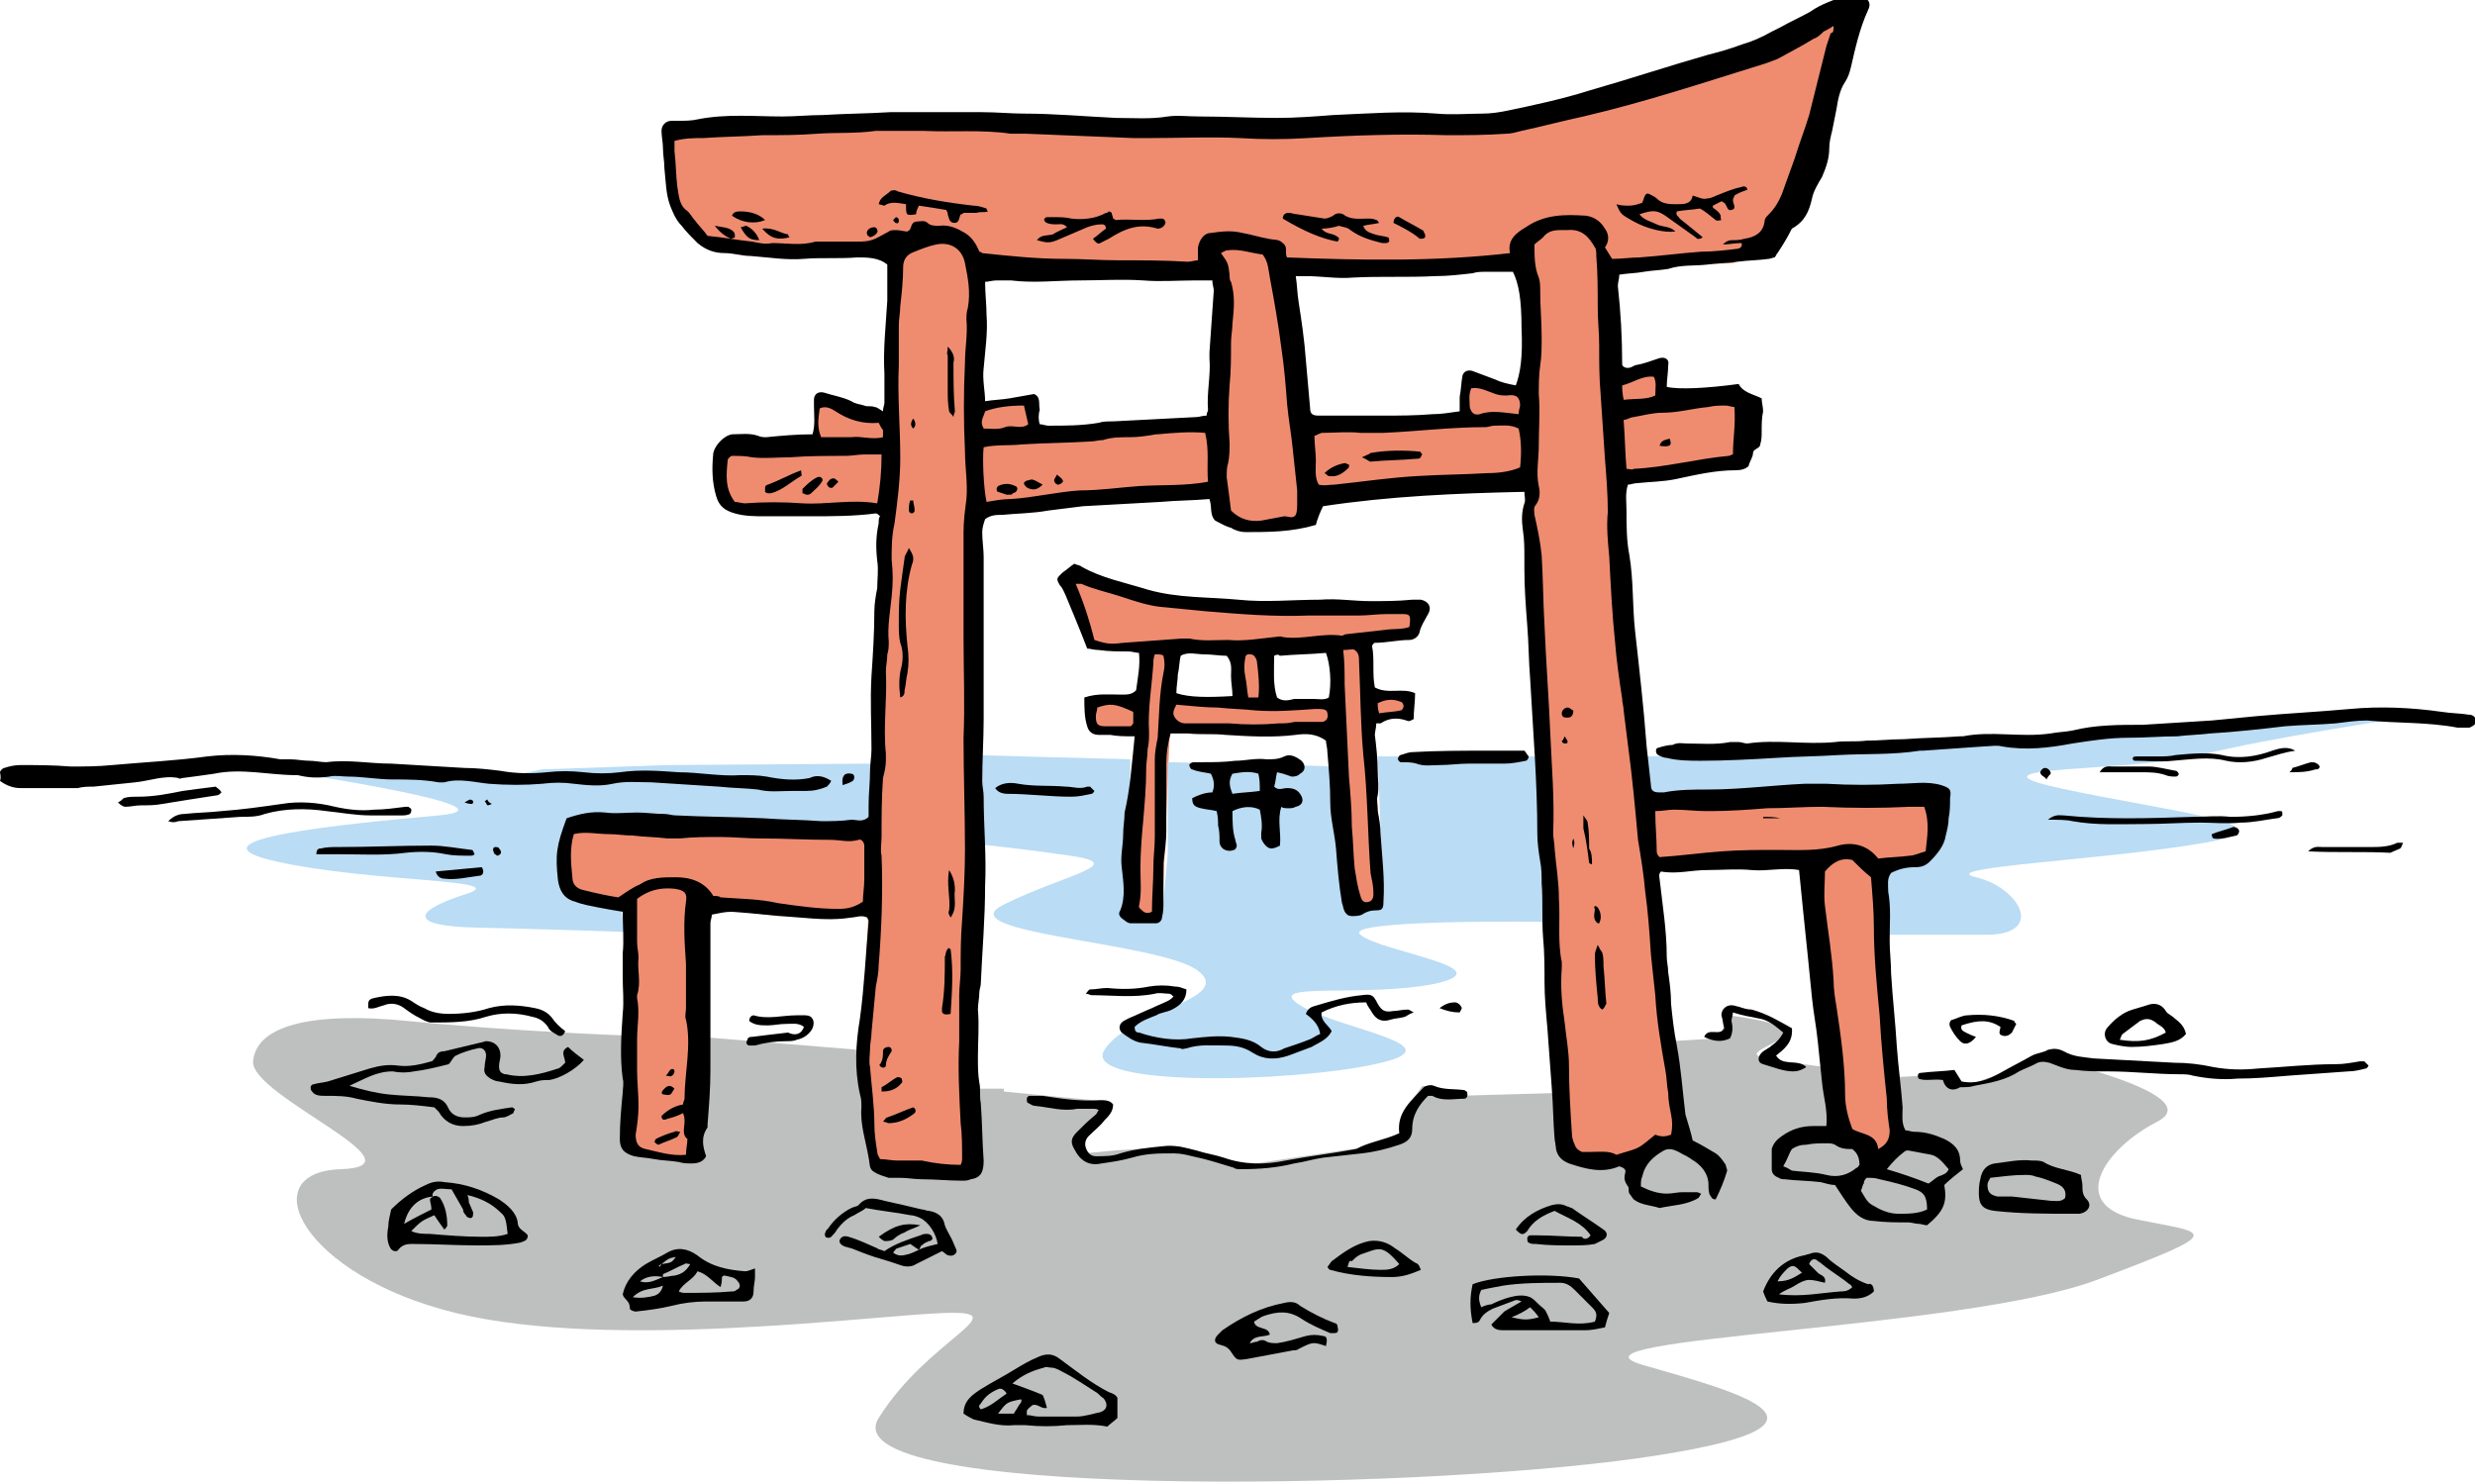 <?xml version="1.0" encoding="utf-8"?>
<!-- Generator: Adobe Illustrator 24.0.3, SVG Export Plug-In . SVG Version: 6.00 Build 0)  -->
<svg version="1.1" id="レイヤー_1" xmlns="http://www.w3.org/2000/svg" xmlns:xlink="http://www.w3.org/1999/xlink" x="0px"
	 y="0px" viewBox="0 0 172.1 103.2" style="enable-background:new 0 0 172.1 103.2;" xml:space="preserve">
<style type="text/css">
	.st0{fill:#EF8C70;}
	.st1{fill:#BADCF4;}
	.st2{fill:#BEBFBF;}
	.st3{fill:#DBE6ED;}
	.st4{fill:#C0D0DA;}
	.st5{fill:#BBD8DA;}
	.st6{fill:#95B19A;}
	.st7{fill:#ACA68F;}
	.st8{fill:#3E3A39;}
	.st9{fill:#B2682F;}
	.st10{opacity:0.7;}
	.st11{fill:#231815;}
	.st12{fill:none;stroke:#9E9E9F;stroke-width:1.346080e-02;}
	.st13{fill:none;stroke:#231815;stroke-width:1.346080e-02;}
	.st14{fill:#E7D5B9;}
	.st15{fill:none;stroke:#9E9E9F;stroke-width:9.422560e-03;}
	.st16{fill:none;stroke:#231815;stroke-width:9.422560e-03;}
	.st17{fill:#888888;}
	.st18{fill:#E3C253;}
	.st19{fill:none;stroke:#9E9E9F;stroke-width:6.730400e-03;}
	.st20{fill:none;stroke:#231815;stroke-width:6.730400e-03;}
	.st21{opacity:0.85;}
	.st22{fill:#717071;}
	.st23{fill:none;stroke:#BEBFBF;stroke-width:5.384320e-03;}
	.st24{fill:none;stroke:#717071;stroke-width:5.384320e-03;}
	.st25{fill:#C79F62;}
	.st26{fill:#946134;}
	.st27{fill:#686767;}
	.st28{opacity:0.46;fill:#FFFFFF;}
	.st29{opacity:0.67;fill:#A38A77;}
	.st30{opacity:0.33;fill:#FFFFFF;}
	.st31{fill:#5C8E53;}
	.st32{fill:none;stroke:#231815;stroke-width:1.105454e-02;}
	.st33{fill:none;stroke:#9E9E9F;stroke-width:1.105454e-02;}
	.st34{fill:#CFC63E;}
	.st35{fill:none;stroke:#E7E1A5;stroke-width:5.527860e-03;}
	.st36{fill:none;stroke:#CFC63E;stroke-width:5.527860e-03;}
	.st37{fill:#9E9E9F;}
	.st38{opacity:0.27;fill:#FFFFFF;}
	.st39{fill:none;stroke:#231815;stroke-width:1.120623e-02;}
	.st40{fill:none;stroke:#9E9E9F;stroke-width:1.120623e-02;}
	.st41{fill:none;stroke:#E7E1A5;stroke-width:5.603709e-03;}
	.st42{fill:none;stroke:#CFC63E;stroke-width:5.603709e-03;}
	.st43{opacity:0.4;fill:#575749;}
	.st44{fill:#DBCEBE;}
	.st45{fill:none;stroke:#231815;stroke-width:0;}
	.st46{opacity:0.7;fill:#796A56;}
	.st47{fill:#796A56;}
	.st48{opacity:0.4;fill:#796A56;}
	.st49{fill:#AFA8A1;}
	.st50{fill:#E2E2E1;}
	.st51{fill:#E7E2CE;}
	.st52{fill:#DAD8CA;}
	.st53{fill:#E6D8C8;}
	.st54{opacity:0.5;}
	.st55{opacity:0.9;fill:#FFFFFF;}
	.st56{fill:#FCCF00;}
	.st57{fill:#92D6C9;}
	.st58{fill:#EA8FBD;}
	.st59{fill:#E75297;}
	.st60{fill:#FFFFFF;}
	.st61{fill:#00465C;}
	.st62{fill:#BB8C59;}
	.st63{fill:#F9BB77;}
	.st64{fill:#422F28;}
	.st65{fill:#63463B;}
	.st66{fill:#845D4F;}
	.st67{fill:none;stroke:#63463B;stroke-width:1.043;stroke-miterlimit:10;}
	.st68{fill:#41444B;}
	.st69{clip-path:url(#SVGID_2_);}
	.st70{fill:none;stroke:#63463B;stroke-width:0.445;stroke-linecap:round;stroke-miterlimit:10;}
	.st71{fill:none;stroke:#422F28;stroke-width:1.043;stroke-miterlimit:10;}
	.st72{fill:#8C8484;}
	.st73{fill:#A69F9F;}
	.st74{fill:none;stroke:#63463B;stroke-width:0.643;stroke-linecap:round;stroke-miterlimit:10;}
	.st75{clip-path:url(#SVGID_4_);}
	.st76{fill:#4B7A66;}
	.st77{fill:#5F8977;}
	.st78{fill:#385C4D;}
	.st79{fill:#426B59;}
</style>
<polygon class="st0" points="61.7,17.9 50.5,17.5 48.7,16.7 46.9,14.5 46.3,9.3 69.9,8.6 91,9.4 105.3,8.8 122.3,3.7 128.5,0.7 
	124.5,15.2 122.1,17.6 120.5,18.3 111.9,18.6 110.8,16 108.6,15.6 106.8,16.1 106.1,17.1 106.1,18.3 101.7,18.6 89.2,18.7 
	88.8,17.3 85.1,16.7 84.5,17.4 84.5,19 68,18.8 66.8,16.8 64.2,16.4 "/>
<polygon class="st0" points="84.6,20.1 84.9,35.7 86,36.4 90.8,36.2 89.1,17.4 85.1,16.7 84.5,17.4 "/>
<polygon class="st0" points="84.4,29.3 84.5,34.2 67.8,35.5 67.9,30.5 "/>
<polygon class="st0" points="90.5,29.7 106.6,29.3 106.1,33.3 91.1,34.6 "/>
<polygon class="st0" points="106,29.4 101.9,29.2 101.9,26.5 106.4,27.3 "/>
<polygon class="st0" points="67.5,28.3 71.5,27.7 71.9,30 67.9,30.5 "/>
<polygon class="st0" points="61.9,29.3 56.7,27.8 56.7,30.9 62,30.9 "/>
<polygon class="st0" points="112.1,26.7 115.6,25.6 115.6,28 112.1,28.6 "/>
<polygon class="st0" points="112.2,33.2 120.6,32.5 121.2,31.8 121.1,28 112.1,28.6 "/>
<polygon class="st0" points="61.9,31.2 61.8,35.6 50.4,35.3 50.2,31.2 "/>
<polygon class="st0" points="62.1,17.7 65.3,16.5 67.3,17.2 68,18.8 67.8,37.7 67.3,68 67.5,81.5 60.6,81.5 59.9,74.2 61.4,40.9 "/>
<polygon class="st0" points="105.8,16.9 106.7,24.9 106.6,40.6 107.7,56.2 108.8,79.8 109.7,80.9 113.4,81 115.5,79.5 116.9,79 
	114,51.9 113.2,45 111.6,18 111.1,15.8 109,15.4 "/>
<polygon class="st0" points="74.3,40.2 76,45.1 78,45.3 83.5,45 92.7,44.9 98.5,44 98.6,42.3 95,42.4 88.6,42.4 84.9,42.3 
	80.9,41.9 "/>
<polygon class="st0" points="79.5,44.9 78.8,63.4 80.8,63.8 81.6,44.8 "/>
<polygon class="st0" points="92.7,44.9 95.1,44.7 96.2,62.8 94.3,63 "/>
<polygon class="st0" points="79.3,48.8 79.4,51 75.8,50.7 75.8,48.6 "/>
<polygon class="st0" points="85.9,45.1 86.1,48.9 88.4,48.8 87.9,45.1 "/>
<polygon class="st0" points="81,48.7 93,49 93.1,50.4 91,50.8 81.1,50.6 "/>
<polygon class="st0" points="60.5,57.9 60.6,63.4 54.1,63.7 49.1,63.1 48.1,61.6 46.6,61.4 44.4,61.8 42.8,62.9 39.5,62.2 
	39.1,60.5 39.5,57.6 40.6,57.4 "/>
<polygon class="st0" points="114.3,56 114.7,60.3 126.8,59.9 128.8,59.2 130.7,60.5 134,59.9 134.7,55.8 133.8,55.3 "/>
<polygon class="st0" points="126,60 128.2,79 130.8,80.6 132.1,79.4 131,60.8 128.8,59.2 "/>
<path class="st0" d="M48.6,62.1l-0.1,16.2l-0.6,1.2l0.2,1.4l-3.8-0.4l-0.7-2.1l0.2-16l1.9-0.8C45.7,61.4,48.3,61.5,48.6,62.1z"/>
<path class="st1" d="M17.6,53.3c0,0,19.5,2.8,12.9,3.4c-6.6,0.6-18,1.7-11.3,3.2c6.7,1.5,16.8,1.2,13.1,2.3
	c-3.7,1.2-3.8,2.2,0.8,2.3c4.6,0.1,10.3,0.3,10.3,0.3l-0.2-1.7l-3.8-1v-4.6l4-0.5l17,0.8l0.3-4.7l-14.3,0.1l-8.7,0.3l-3.5,0.7
	l-8.5-0.7L17.6,53.3z"/>
<path class="st1" d="M67.5,52.5l11.1,0.3l-0.2,10.7l2.4,0.3l0.4-4.4v-6.4l12,0.3l1.1,9.7l1.9-0.2l-0.4-10.2h11.5l0.3,11.5
	c0,0-14.4-0.2-13,0.9c1.4,1.2,10.1,2.3,5.2,3.4c-4.9,1-12.1-0.2-9.4,1.5c2.7,1.7,11.3,2.8,5.2,4.1c-6,1.3-20.5,1.6-18.8-1
	c1.7-2.7,9.1-3.5,6.5-5.5c-2.6-2-17.6-2.6-13.5-4.6c4.2-2.1,8.8-2.8,4.6-3.4c-4.2-0.6-6.5-0.8-6.5-0.8L67.5,52.5z"/>
<path class="st1" d="M114.2,52.6l19.6-0.5l23.4-1.7l10-0.5c0,0-9.4,1.4-14.2,2.6c-4.7,1.2-17.1,0.7-9.8,2.3c7.3,1.6,17,2.6,10.1,3.8
	c-6.8,1.2-18.9,1.7-15.9,2.4c3,0.7,4.9,4,0.7,4s-7,0-7,0l-0.2-4.2l3.1-1l0.7-4.1L114.3,56L114.2,52.6z"/>
<path class="st2" d="M69.8,75.9l7.2,0.7l-1.9,2.6l0.3,1l2.1-0.2l4.5-0.3l4,1.4l9.3-1.4l2.4-0.9v-1.6l1.2-1.7l2.4,0.7l7-0.2l-0.2,3.5
	l1.4,1.4l2.6-0.1l1.1,0.3l3-1.5l0.3-4.2l-0.3-3l3.3-0.2l0.7-1.6c0,0,4.2,0.5,4,1.2s-3,1.4-1.7,1.7c1.2,0.3,4.4,0.7,4.4,0.7l1.2,4.7
	l1.3,0.4l1.2,1.9l1.4-1.9l-0.2-4.4l3.7-0.2l0.9,0.9l4-1.4l1.6-0.7c0,0,11.7,2.6,8,4.5c-3.7,1.9-6.3,5.8-1.4,6.8
	c4.9,1,6.5,0.7-2.8,4.2c-9.3,3.5-38.1,4-31.6,5.9c6.5,1.9,15.9,4.2-0.3,6.5c-16.3,2.3-56.3,2.8-52.8-2.8c3.5-5.6,9.8-7.5,4.5-7.3
	c-5.2,0.2-23.3,2.6-33.9,0c-10.7-2.6-14.2-9.8-8-10c6.1-0.2-6.3-5.1-6.1-7.5c0.2-2.4,3.8-3.5,10.8-2.8c7,0.7,15,1,15,1l0.9,8.2
	l3.8,0.4l0.6-8.5l11,0.9l1,8.3h6.9l-0.2-5.6H69.8z"/>
<polygon class="st0" points="95.2,48.6 97.3,48.4 98.1,48.8 97.9,49.5 96.9,49.8 95.5,50 "/>
<g>
	<path d="M117.7,79.3c0.6,0.3,1.1,0.6,1.6,0.9c0.3,0.2,0.5,0.5,0.7,0.8c0,0.1,0.1,0.3,0.1,0.4c-0.2,0.7-0.5,1.4-0.8,2
		c-0.3,0-0.3-0.2-0.4-0.3c-0.1-0.2-0.1-0.5-0.1-0.7c0-0.8-0.5-1.4-1.2-1.8c-0.1-0.1-0.2-0.1-0.3-0.2c-0.5-0.2-1-0.7-1.6-0.4
		c-0.7,0.4-1.3,0.9-1.5,1.8c-0.1,0.2-0.1,0.4-0.1,0.7c0.6,0.3,1.2,0.5,1.8,0.5c0.4,0,0.7-0.1,1.1-0.1c0.3,0,0.7,0,1,0
		c0.1,0,0.2,0.1,0.3,0.1c-0.1,0.1-0.1,0.2-0.2,0.3c-0.8,0.5-1.8,0.5-2.7,0.7c-0.6-0.2-1.3-0.2-1.8-0.6c-0.1-0.1-0.2-0.3-0.3-0.4
		c-0.1-0.2,0-0.4-0.1-0.5c-0.2-0.3-0.3-0.5-0.2-0.9c0.1-0.3-0.1-0.4-0.4-0.5c-1.2,0.5-2.3,0.2-3.5-0.2c-0.5-0.2-0.8-0.5-0.9-1
		c0-0.2-0.1-0.5-0.1-0.7c-0.1-1.2-0.1-2.4-0.2-3.6c-0.1-1.4-0.2-2.7-0.3-4.1c-0.1-1.1-0.2-2.2-0.2-3.2c0-1,0-2.1-0.1-3.1
		c-0.1-1.3,0-2.5-0.1-3.8c0-0.5,0-1-0.1-1.5c-0.1-0.6-0.2-1.3-0.2-1.9c0-3.6-0.3-7.2-0.5-10.8c-0.1-1.2-0.1-2.5-0.2-3.7
		c-0.1-1.3-0.2-2.6-0.2-3.9c0-0.3,0-0.5,0-0.8c0-0.6,0-1.3-0.1-1.9c-0.1-0.7-0.1-1.3,0.1-1.9c0.1-0.2,0-0.5,0-0.8
		c-4.7,0.1-9.4,0.3-14,1c-0.2,0.4-0.4,0.9-0.5,1.3C89.8,37,88.2,37,86.6,37c-0.3,0-0.7-0.1-1-0.3c-0.4-0.1-0.7-0.3-1.1-0.5
		c-0.4-0.4-0.2-0.9-0.4-1.5c-1.1,0.1-2.3,0.1-3.4,0.2c-1.8,0.1-3.6,0.2-5.4,0.3c-0.8,0.1-1.6,0.2-2.4,0.3c-1.1,0.2-2.2,0.2-3.2,0.3
		c-0.4,0-0.8,0-1.2,0.3c-0.1,0.3-0.2,0.6-0.2,0.9c0,0.6,0.1,1.2,0.1,1.7c0,1.7,0,3.5,0,5.2c0,2,0,4.1,0,6.1c0,1.4-0.1,2.9-0.1,4.3
		c0,0.4,0.1,0.7,0.1,1.1c0,2.1,0.2,4.1,0.1,6.2c0,2.3-0.2,4.5-0.3,6.8c0,0.2-0.1,0.4-0.1,0.6c0,0.4-0.1,0.8-0.1,1.2
		c0.1,1.1,0,2.2,0,3.3c0,0.6,0,1.2,0.1,1.8c0.1,0.4,0,0.9,0.1,1.4c0.1,1.3,0.1,2.7,0.2,4c0,0.8-0.2,1.2-0.9,1.3
		c-0.2,0.1-0.4,0.1-0.6,0.1c-0.9,0-1.9-0.1-2.8-0.1c-0.5,0-1-0.1-1.5-0.1c-0.3,0-0.5,0-0.8,0c-0.3-0.1-0.7-0.2-1-0.4
		c-0.4-0.2-0.3-0.6-0.4-1c-0.2-1.2-0.6-2.3-0.5-3.5c0-0.3,0-0.6-0.1-0.9c-0.4-1.8-0.3-3.5,0-5.3c0.3-2.2,0.4-4.5,0.6-6.7
		c0-0.1,0-0.1-0.1-0.3c-0.4-0.2-0.8,0-1.1,0c-1.2,0.2-2.4,0.1-3.6,0c-1.6-0.1-3.2-0.3-4.7-0.4c-0.5,0-0.9,0.1-1.4,0.2
		c0,0.2-0.1,0.4-0.1,0.6c0,1.9,0,3.9,0,5.8c0,1.5,0,3,0,4.4c0,1.3-0.1,2.5-0.2,3.8c0,0.1,0,0.2,0,0.2c-0.5,0.7-0.3,1.4-0.1,2
		c-0.2,0.4-0.6,0.5-1,0.5c-0.3,0-0.6,0-0.9-0.1c-0.6-0.1-1.2-0.1-1.7-0.2c-0.5-0.1-0.9-0.1-1.4-0.2c-0.7-0.2-1-0.5-1-1.2
		c0-1.1,0.1-2.2,0.2-3.2c0-0.3,0.1-0.7,0-1c-0.2-1.5-0.1-3,0-4.5c0.1-0.9,0-1.7,0-2.6c0-0.5,0-1.1,0-1.6c0.1-0.9,0-1.9,0-2.9
		c-0.6-0.1-1.2-0.2-1.7-0.3c-0.5-0.1-1.1-0.2-1.6-0.4c-0.8-0.2-1.1-0.8-1.2-1.5c-0.2-1.8-0.1-2.4,0.6-4.3c0.9-0.3,1.7-0.5,2.7-0.4
		c0.7,0.1,1.4,0,2.2,0c0.6,0,1.3,0.1,1.9,0.1c0.3,0,0.5,0.1,0.8,0.1c2,0.1,4,0.1,6.1,0.2c1.3,0.1,2.7,0.1,4,0.2c0.7,0,1.4,0,2.1-0.1
		c0.4,0,0.8,0.2,1.2-0.2c0-0.2,0-0.5,0-0.8c0-0.8,0.1-1.6,0.1-2.4c0-0.5,0.1-1,0.1-1.5c0-1.7-0.1-3.4,0-5.1c0.1-1.5,0.2-3,0.2-4.5
		c0-0.5,0.1-1.1,0.2-1.6c0-0.6,0.1-1.3,0-1.9c-0.1-0.9-0.1-1.7,0.1-2.6c0-0.2,0-0.4,0.1-0.5c-0.1-0.1-0.2-0.2-0.3-0.2
		c-1.5,0.2-3.1,0.2-4.6,0.2c-1,0-2.1,0-3.1,0c-0.7,0-1.4,0-2.1-0.2c-0.7-0.2-1.1-0.5-1.3-1.2c-0.3-1-0.3-2-0.2-3
		c0.1-0.5,0.7-1.2,1.3-1.3c0.6,0,1.2-0.1,1.8,0.1c0.2,0.1,0.4,0.1,0.6,0.1c1-0.1,2.1-0.2,3.2-0.2c0.2-0.7,0.1-1.3,0.1-2
		c0-0.1,0-0.3,0-0.4c0-0.4,0.3-0.6,0.7-0.5c0.6,0.2,1.3,0.3,1.9,0.6c0.3,0.2,0.6,0.2,0.9,0.3c0.2,0.1,0.5,0,0.7,0.1
		c0.2,0,0.4,0.2,0.6,0.3c0-0.3,0.1-0.4,0.1-0.6c0-0.7,0-1.3,0-2c-0.1-1.7,0.1-3.4,0.2-5.1c0-0.8,0-1.7,0-2.5
		c-0.6-0.5-1.4-0.5-2.1-0.5c-1.2,0.1-2.5,0-3.7,0.1c-1.2,0.1-2.4-0.1-3.7-0.2c-0.6,0-1.2-0.2-1.8-0.2c-0.7,0-1.3-0.2-1.9-0.7
		c-0.4-0.4-0.8-0.8-1.1-1.2c-0.4-0.4-0.6-0.9-0.8-1.4c-0.3-0.8-0.3-1.7-0.4-2.6c0-0.5-0.1-0.9-0.1-1.4c0-0.4-0.1-0.8-0.1-1.2
		c0-0.4,0.3-0.7,0.7-0.7c0.1,0,0.3,0,0.4,0c0.5,0,1,0,1.4-0.1c2-0.4,4-0.2,5.9-0.2c0.9,0,1.9-0.1,2.8-0.1c1.6-0.1,3.1-0.1,4.7-0.2
		c0.4,0,0.9,0,1.3,0c1.7,0,3.4,0,5.1,0c1,0,2,0.1,2.9,0.1c2.1,0,4.3,0.2,6.4,0.3c1.2,0,2.4,0.1,3.6-0.1c0.7-0.1,1.4,0,2.2,0
		c1.8,0,3.6,0.1,5.4,0.1c1.3,0,2.6-0.1,3.9-0.2c2.4-0.1,4.8-0.3,7.2-0.1c1.1,0.1,2.2,0,3.2,0c0.6,0,1.2-0.1,1.7-0.2
		c1.9-0.4,3.8-0.8,5.7-1.4c2.8-0.8,5.5-1.7,8.3-2.5c0.8-0.2,1.5-0.4,2.3-0.7c0.7-0.2,1.4-0.5,2.1-0.9c0.2-0.1,0.4-0.2,0.6-0.3
		c0.7-0.4,1.4-0.7,2.1-1.1c0.7-0.5,1.6-0.8,2.4-1.1c0.4-0.2,0.9-0.1,1.3,0.1c0.4,0.2,0.5,0.5,0.3,0.9c-0.6,1.3-0.9,2.7-1.2,4
		c-0.1,0.4-0.2,0.7-0.4,1c-0.4,0.6-0.5,1.3-0.6,1.9c-0.1,0.5-0.2,1-0.3,1.5c-0.1,0.4-0.2,0.8-0.2,1.2c0,0.7-0.2,1.3-0.5,2
		c-0.3,0.5-0.6,1-0.7,1.5c-0.2,0.9-0.5,1.6-1.4,2.1c-0.3,0.6-0.6,1.1-1,1.7c-0.1,0.1-0.1,0.2-0.2,0.3c-0.1,0-0.3,0.1-0.4,0.1
		c-0.7,0.1-1.4,0.1-2.2,0.2c-0.7,0.1-1.4,0.1-2.1,0.2c-0.9,0.1-1.8,0-2.7,0.3c-0.6,0.1-1.1,0.1-1.7,0.2c-0.5,0.1-1.1,0.1-1.7,0.2
		c0,0.3-0.1,0.5-0.1,0.8c0.2,1.8,0.3,3.6,0.3,5.4c0,0.1,0,0.1,0.1,0.2c0.3,0.2,0.6,0,0.8-0.1c0.6-0.1,1.1-0.3,1.7-0.5
		c0.4-0.1,0.7,0.1,0.6,0.5c0,0.5-0.1,1-0.1,1.5c0.8,0.2,2.8,0.1,5-0.2c0.3,0.6,1,0.7,1.6,1c0,0.3,0.1,0.6,0.1,0.9
		c-0.1,0.5-0.1,0.9-0.1,1.4c0,0.3,0,0.6-0.1,0.9c0,0.3-0.5,0.3-0.5,0.6c0,0.3-0.3,0.7-0.3,0.9c-0.2,0.2-0.5,0.3-0.9,0.3
		c-1.4,0-2.7,0.3-4.1,0.6c-0.9,0.2-1.9,0.2-2.8,0.3c-0.2,0-0.4,0.1-0.6,0.1c-0.2,0.6-0.1,1.2-0.1,1.8c0,1,0,2.1,0.2,3.1
		c0.3,1.8,0.2,3.5,0.4,5.3c0.3,2.7,0.6,5.3,0.8,8c0.1,0.9,0.2,1.8,0.3,2.7c0,0.4,0.2,0.5,0.6,0.5c0.1,0,0.2,0,0.3,0
		c1-0.2,2.1-0.2,3.1-0.2c2.2,0,4.5-0.3,6.7-0.4c0.5,0,1,0,1.5,0c1.7,0.1,3.3,0.1,5,0c1,0,2-0.2,3,0.1c0.6,0.2,0.7,0.3,0.6,0.9
		c0,0.5,0,0.9-0.1,1.4c0,0.4-0.1,0.8-0.2,1.2c-0.1,0.7-0.6,1.3-1.1,1.8c-0.3,0.3-0.6,0.4-1,0.4c-0.6,0-1.1,0.1-1.7,0.4
		c-0.3,0.4-0.2,0.8-0.2,1.3c0.2,1.1,0.1,2.2,0.1,3.4c0,0.8,0.1,1.5,0.1,2.3c0.1,1.7,0.3,3.4,0.4,5.1c0.1,1.4,0.3,2.8,0.4,4.2
		c0,0.5-0.1,1.1,0.2,1.6c0.2,0,0.4,0.1,0.6,0.1c0.8,0,1.4,0.2,2.1,0.5c0.6,0.3,1.1,0.7,1.1,1.5c0,0.2,0.1,0.4,0.2,0.6
		c-0.5,0.4-0.9,0.7-1.3,1.1c0.2,1.2,0,1.8-1.2,2.8c-0.2,0-0.4-0.1-0.6-0.1c-0.2,0-0.5-0.1-0.7-0.1c-0.8,0-1.6,0-2.4-0.1
		c-0.7,0-1.2-0.4-1.6-0.9c-0.4-0.5-0.7-1-1.1-1.6c-0.3,0-0.6-0.1-1-0.2c-0.8-0.1-1.7-0.1-2.5-0.2c-0.1,0-0.3,0-0.4-0.1
		c-0.3-0.1-0.5-0.3-0.5-0.6c0-0.5,0-0.9,0-1.4c0.1-0.4,0.4-0.7,0.7-0.9c0.7-0.5,1.4-0.7,2.2-0.7c0.3,0,0.6,0,0.9,0
		c0.1-1.1-0.2-2-0.3-3c-0.1-1-0.2-1.9-0.3-2.9c-0.1-1-0.3-2-0.4-3c-0.1-1-0.2-2-0.3-3c-0.1-1-0.2-1.9-0.3-2.9c-0.1-1-0.2-2-0.3-3
		c-1.1-0.2-2.2,0.1-3.3,0c-1-0.1-2.1,0-3.1,0c-1.1,0-2.1,0.3-3.2,0.1c-0.2,0.2-0.1,0.4-0.1,0.5c0.2,1.8,0.5,3.6,0.5,5.4
		c0,0.4,0.1,0.7,0.1,1.1c0.1,0.7,0.2,1.4,0.2,2.2c0.1,1,0.2,1.9,0.4,2.9c0.3,1.6,0.4,3.2,0.6,4.8C117.4,78.2,117.6,78.8,117.7,79.3z
		 M127.5,1.8c-0.3,0.2-0.5,0.3-0.7,0.4c-0.2,0.2-0.4,0.4-0.7,0.5c-0.8,0.5-1.6,0.9-2.5,1.4c-0.3,0.1-0.5,0.2-0.8,0.3
		c-4.2,1.3-8.4,2.7-12.7,3.7c-1.4,0.3-2.9,0.7-4.3,1c-0.4,0.1-0.7,0.2-1.1,0.2c-1.4,0.1-2.8,0.1-4.1,0.1c-3.2-0.1-6.4,0-9.7,0.2
		c-1.6,0.1-3.1,0.1-4.7,0c-2.1-0.1-4.1,0-6.2,0c-0.4,0-0.8,0-1.2,0c-2.5-0.1-4.9-0.2-7.4-0.3c-0.4,0-0.7,0-1.1,0
		c-2-0.3-4.1-0.1-6.1-0.2c-0.6,0-1.2,0-1.8,0c-0.5,0-1,0-1.5,0c-1.4,0.2-2.7,0.1-4.1,0.2c-1.3,0.1-2.5,0.1-3.8,0.1
		c-1.4,0.1-2.7,0.1-4.1,0.2c-0.6,0-1.3,0-2,0.2c0,0.2,0,0.5,0,0.7c0.1,0.8,0.1,1.7,0.2,2.5c0.1,0.5,0.1,1.2,0.6,1.6
		c0.3,0.2,0.4,0.5,0.6,0.7c0.3,0.4,0.7,0.8,0.9,1.1c1.1,0.1,2.1,0.3,3.1,0.4c0.5,0.1,0.9,0.2,1.4,0.1c1,0,2,0.2,3-0.1
		c0.1,0,0.3,0,0.4,0c0.8,0,1.7,0,2.5,0c1,0,1.1-0.1,2.2-0.7c0.1-0.1,0.3-0.1,0.5-0.1c0.3,0,0.6,0.1,0.8,0.1c0.1-0.1,0.2-0.1,0.2-0.2
		c0.1-0.2,0.1-0.5,0.5-0.5c0.2,0,0.5-0.1,0.7,0.1c0.2,0.2,0.5,0.2,0.8,0.2c0.7-0.1,1.3,0.2,1.8,0.5c0.5,0.3,0.8,0.8,1,1.3
		c0.1,0,0.2,0.1,0.2,0.1c1.9,0.2,3.8,0.4,5.7,0.4c1.3,0,2.5,0.1,3.8,0.1c1.6,0,3.2,0,4.8,0.1c0.2,0,0.5-0.1,0.7-0.1
		c0-0.4,0-0.6,0-0.9c0.1-0.5,0.4-1,0.9-1c0.7-0.1,1.4-0.2,2.2,0c0.6,0.1,1.2,0.3,1.8,0.4c0.4,0.1,0.7,0,1,0.3c0.4,0.3,0.1,0.7,0.3,1
		c5.1,0.2,10.3,0.3,15.5-0.3c-0.2-0.9,0.4-1.4,1.1-1.8c1.3-0.9,2.7-0.9,4.2-0.8c0.6,0.1,1,0.4,1.3,0.9c0.3,0.4,0.3,0.9,0,1.3
		c0.2,0.3,0.3,0.5,0.5,0.8c0.7,0,1.3-0.1,1.9-0.1c1.4-0.1,2.9-0.3,4.3-0.4c0.8,0,1.7-0.1,2.5-0.2c0.1,0,0.4-0.1,0.3-0.4
		c-0.5,0-0.9,0.1-1.3,0.1c0.2-0.2,0.4-0.3,0.6-0.3c0.3,0,0.6,0,0.9-0.1c0.7-0.1,1.3-0.4,1.4-1.2c0-0.2,0.1-0.3,0.3-0.5
		c0.4-0.4,0.7-0.9,0.9-1.4c0.3-0.8,0.6-1.7,0.9-2.5c0.3-1,0.7-2,1-3c0.4-1.6,0.8-3.2,1.2-4.8c0.1-0.3,0.2-0.6,0.3-0.9
		C127.5,2.3,127.5,2.1,127.5,1.8z M116.2,78.9c0.1-0.5,0.1-0.9,0-1.4c-0.1-0.5-0.2-1-0.2-1.5c-0.1-0.5-0.1-1.1-0.2-1.6
		c-0.3-1.7-0.6-3.4-0.7-5.2c-0.1-0.9-0.2-1.9-0.3-2.8c-0.1-1.5-0.2-3-0.4-4.4c-0.1-1.2-0.3-2.4-0.5-3.6c-0.2-2.2-0.4-4.4-0.7-6.6
		c-0.1-0.8-0.2-1.6-0.3-2.4c0-0.3-0.1-0.5-0.1-0.8c-0.2-1.3-0.4-2.7-0.5-4c-0.2-1.9-0.3-3.9-0.4-5.9c-0.1-1-0.2-2.1-0.1-3.1
		c0-1.2-0.1-2.5-0.2-3.7c-0.1-1.5-0.2-3-0.3-4.5c-0.1-1.1-0.1-2.2-0.1-3.4c0-0.9-0.1-1.7-0.1-2.6c0-1.2,0-2.4-0.1-3.6
		c0-0.2,0-0.5-0.1-0.6c-0.4-0.7-0.9-1.3-1.9-1.2c-0.2,0-0.4,0-0.5,0c-0.5,0-0.9,0.1-1.2,0.5c-0.2,0.2-0.4,0.3-0.6,0.5
		c0,0.8,0,1.6,0.3,2.3c0.1,0.3,0.1,0.6,0.1,1c0,1,0.1,2.1,0.1,3.1c0,0.7,0,1.4-0.1,2c-0.1,0.7-0.1,1.4-0.1,2c0.1,1.2,0,2.4,0,3.6
		c0,0.9-0.2,1.9,0,2.8c0.1,0.4,0.1,0.9-0.2,1.3c-0.2,0.2-0.1,0.5-0.1,0.7c0.2,0.9,0.4,1.8,0.5,2.8c0.1,1.6,0.1,3.2,0.2,4.9
		c0.1,2.5,0.3,5,0.4,7.5c0.1,2.3,0.3,4.6,0.2,6.9c0,0.4,0.1,0.7,0.1,1.1c0.1,1.2,0.3,2.3,0.3,3.5c0.1,1.5-0.1,3,0.2,4.4
		c0,0.1,0,0.3,0,0.4c-0.1,1.3,0,2.5,0.2,3.8c0.1,1,0.3,2,0.3,3c0,1.6,0.1,3.1,0.2,4.7c0,0.3,0.1,0.6,0.2,0.8
		c0.1,0.3,0.3,0.4,0.5,0.5c0.2,0,0.4,0,0.6,0c0.6,0,1.3-0.1,1.8,0.2c0.6-0.2,1.1-0.3,1.5-0.5c0.4-0.2,0.8-0.6,1.2-0.9
		C115.6,79.1,115.9,79,116.2,78.9z M66.8,81c0.1-0.2,0.1-0.3,0.1-0.5c0-0.8,0-1.6-0.1-2.4c-0.1-1.9-0.2-3.8-0.1-5.7
		c0-0.5,0-0.9,0-1.4c0-0.6,0-1.2,0-1.8c0-0.6,0.1-1.2,0.1-1.8c0-1.1,0-2.2,0.1-3.4c0.1-1.6,0.2-3.3,0.2-4.9c0-2.6-0.1-5.2-0.1-7.8
		c0.1-2.3,0-4.7,0-7c0-2.4,0-4.8,0-7.3c0-0.8,0.1-1.5,0.2-2.3c0.1-1.1-0.1-2.2-0.1-3.3c-0.1-2.1-0.1-4.1,0-6.2c0-1,0.2-2,0.1-3
		c0-0.2,0-0.5,0.1-0.8c0.2-1.1,0-2.1-0.2-3.1c-0.2-1-1-1.5-2-1.3c-0.5,0.1-1,0.3-1.5,0.5c-0.6,0.2-0.8,0.6-0.8,1.1
		c0,0.9-0.1,1.8-0.2,2.7c0,0.4-0.1,0.9-0.1,1.3c0,0.9,0,1.9,0,2.8c-0.1,2.1,0.1,4.3,0.1,6.4c0,1.6-0.2,3.1-0.4,4.6
		C62,37.3,62,38.1,62,38.9c0.1,0.9,0.1,1.7,0,2.6c-0.1,1-0.3,2.1-0.2,3.1c0,0.3,0,0.6-0.1,0.9c0,0.4-0.1,0.8-0.1,1.2
		c0.1,1.9-0.2,3.8,0,5.7c0,0.2,0,0.4,0,0.5c0,0.4-0.1,0.8-0.2,1.2c-0.1,1.4-0.1,2.7-0.1,4.1c0,0.4-0.1,0.9,0,1.3
		c0.1,2.5,0,5.1-0.2,7.6c0,0.5-0.1,1-0.2,1.5c-0.1,1.1-0.2,2.2-0.3,3.2c0,0.4-0.1,0.7-0.1,1.1c0,0.4-0.1,0.9,0,1.3
		c0.1,1.3,0.3,2.7,0.3,4c0,0.6,0.1,1.3,0.2,1.9c0,0.2,0.1,0.3,0.2,0.5c0.4,0,0.8,0.1,1.2,0.1c0.6,0,1.1,0,1.7,0
		C65,80.9,65.9,81,66.8,81z M72.3,29.5c0.2,0,0.4,0.1,0.6,0.1c1.2,0,2.3,0,3.5-0.2c0.3-0.1,0.6-0.1,1-0.1c1.9-0.1,3.9-0.2,5.8-0.3
		c0.2,0,0.4-0.1,0.7-0.1c0-0.2,0.1-0.3,0.1-0.4c-0.1-1.2,0.2-2.4,0.1-3.6c0-0.1,0-0.3,0-0.4c0.1-1.4,0.2-2.9,0.3-4.3
		c0-0.2-0.1-0.4-0.1-0.7c-0.4,0-0.8,0-1.2,0c-1.2,0-2.4,0.1-3.6,0c-1.5-0.1-3,0-4.4,0c-1.6,0-3.2,0.2-4.8,0c-0.3,0-0.7,0-1,0
		c-0.3,0-0.6,0.1-0.8,0.1c0,0.8,0.1,1.6,0.1,2.3c0.1,1.2-0.1,2.5-0.2,3.7c-0.1,0.8,0.1,1.6,0.1,2.3c0.6-0.1,1.1-0.1,1.7-0.2
		c0.6-0.1,1.1-0.2,1.7-0.3c0.5,0.2,0.3,0.7,0.4,1.1C72.2,28.8,72.2,29.2,72.3,29.5z M105.4,26.8c0.3-0.8,0.5-1.9,0.4-4
		c0-2-0.2-3.1-0.6-3.9c-0.6,0-1.3,0-1.9,0c-0.3,0-0.6,0-0.9,0.1c-0.9,0.1-1.7,0.2-2.6,0.2c-1.9,0.1-3.8,0-5.7,0.1
		c-1.1,0.1-2.2-0.1-3.3-0.1c-0.2,0-0.4,0-0.7,0c0.1,0.6,0.1,1.2,0.2,1.8c0.2,1.3,0.4,2.6,0.5,4c0.1,1.1,0.2,2.3,0.3,3.4
		c0,0.4,0.2,0.5,0.6,0.5c0.5,0,1,0,1.5,0c1,0,1.9,0,2.9,0c1.2,0,2.3,0,3.5-0.1c0.6,0,1.2-0.1,1.9-0.2c0-0.4,0-0.7,0-1
		c0.1-0.5,0.1-1,0.2-1.5c0.1-0.3,0.4-0.4,0.7-0.3c0.5,0.2,1.1,0.4,1.6,0.6C104.4,26.6,104.9,26.7,105.4,26.8z M39.9,58
		c-0.3,1-0.2,2-0.1,3c0,0.5,0.3,0.8,0.8,0.9c0.8,0.2,1.7,0.4,2.4,0.5c0.6-0.4,1-0.7,1.5-0.9C45.2,61,46.1,61,47,61
		c1,0,2,0.3,2.6,1.3c0.2,0,0.4,0,0.5,0.1c1.3,0.1,2.7,0.1,4,0.4c1.4,0.2,2.8,0.4,4.2,0.4c0.6,0,1.1-0.1,1.7-0.5c0-0.5,0.1-1,0.1-1.6
		c0-0.8,0-1.5,0-2.3c0-0.2-0.2-0.5-0.4-0.4c-0.7,0.2-1.3,0-1.9,0c-1.7,0-3.3-0.1-5-0.1c-0.9,0-1.8-0.1-2.7-0.1c-0.9,0-1.9,0-2.8,0.1
		c-0.3,0-0.6,0-0.9,0c-0.8-0.1-1.6-0.1-2.4-0.2c-0.6,0-1.1-0.1-1.7-0.1C41.5,58,40.7,57.8,39.9,58z M85.6,35.5
		c0.6,0.6,1.3,0.8,2.1,0.7c0.5-0.1,1.1-0.2,1.6-0.3c0.3,0,0.6,0.2,0.8-0.1c0.1-0.2,0.1-0.6,0.1-0.8c0-0.3,0-0.6,0-0.9
		c-0.1-0.9-0.2-1.9-0.3-2.8c-0.1-1.1-0.3-2.1-0.4-3.2c-0.1-1.3-0.2-2.6-0.4-3.9c-0.2-1.6-0.5-3.3-0.8-4.9c-0.1-0.5-0.1-1.1-0.5-1.6
		c-0.8-0.1-1.6-0.4-2.4-0.3c-0.2,0-0.3,0.1-0.5,0.2c0.5,0.7,0.5,0.7,0.6,1.5c0,0.2,0,0.4,0.1,0.5c0.3,1,0.2,1.9,0.1,2.9
		c0,0.4-0.1,0.9-0.1,1.3c0,1,0,2-0.1,3c-0.1,1.3-0.1,2.7,0,4c0,0.5,0,0.9-0.1,1.4c-0.1,0.3-0.1,0.6-0.1,1
		C85.4,33.9,85.5,34.7,85.6,35.5z M47.7,80.3c0-0.4,0.1-0.8,0.1-1.1c-0.4-0.3-0.2-0.8-0.2-1.2c0-0.2,0-0.3-0.1-0.6
		c-0.4,0.2-0.7,0.3-1.1,0.4c-0.2,0.1-0.4,0.1-0.4-0.2c0.4-0.4,0.9-0.7,1.5-0.8c0-0.2,0.1-0.3,0.1-0.4c0-1.8,0.5-3.7,0.1-5.5
		c-0.1-0.2,0-0.5,0-0.8c0-1,0-2.1,0-3.1c-0.1-1.4-0.2-2.9,0-4.3c0.1-0.6-0.1-0.8-0.8-0.9c-1-0.1-1.8,0.1-2.6,0.7c0,1,0,2,0,3
		c0,0.4,0.1,0.7,0.1,1.1c-0.1,0.9,0.2,1.7-0.1,2.6c0,0.1,0,0.1,0,0.2c0.2,1,0,1.9,0,2.9c0,0.7,0,1.4,0,2.1c0,0.8,0.1,1.7,0.1,2.5
		c0,0.7-0.1,1.4-0.2,2c0,0.6,0.2,0.9,0.7,1C45.8,80.1,46.7,80.4,47.7,80.3z M133.8,56.1c-0.4,0-0.7,0-1,0c-2,0.1-4,0.1-6.1,0
		c-1.3,0-2.5,0.1-3.8,0.1c-1.3,0.1-2.6,0.2-3.9,0.2c-0.1,0-0.3,0-0.4,0c-0.7,0-1.4-0.1-2.2-0.1c-0.4,0-0.8,0.1-1.3,0.1
		c0,1,0.1,1.9,0.1,2.8c0,0.2,0.1,0.3,0.2,0.4c1.5-0.1,2.9-0.3,4.3-0.4c1.3-0.1,2.6-0.1,3.9-0.1c1.4,0,2.8,0.1,4.2-0.3
		c1.1-0.3,2.1,0,2.8,0.9c0.7-0.1,1.5-0.1,2.2-0.2c0.3,0,0.7-0.2,1.1-0.3C134,58.2,134.2,57.2,133.8,56.1z M130.1,61
		c-0.5-0.4-0.9-0.8-1.3-1.2c-0.8-0.2-1.4,0.2-1.9,0.8c0,0.8-0.1,1.6,0,2.4c0.2,1.7,0.5,3.4,0.6,5.2c0,0.6,0.1,1.2,0.2,1.8
		c0.3,2,0.6,4.1,0.6,6.1c0,0.8,0.2,1.6,0.5,2.4c0.6,0.4,1.7,0.3,1.8,1.4c0.6-0.3,0.8-0.7,0.8-1.3c-0.1-0.7-0.2-1.4-0.2-2.2
		c-0.2-1.9-0.4-3.9-0.5-5.8c-0.2-2.1-0.4-4.1-0.4-6.2C130.3,63.4,130.2,62.2,130.1,61z M68.6,34.9c0.6-0.1,1.1-0.2,1.7-0.2
		c1.6-0.1,3.2-0.5,4.8-0.6c1.4,0,2.7-0.2,4.1-0.3c1.6-0.1,3.2,0,4.8-0.3c-0.1-1.1,0.1-2.2-0.2-3.4c-1.1-0.1-2.2,0-3.3,0.1
		c0,0-0.1,0-0.1,0c-0.6,0.1-1.2,0.2-1.8,0.2c-0.7,0-1.3,0-1.9,0.2c-0.3,0-0.6,0.1-0.9,0.1c-1.6,0.1-3.1,0.1-4.7,0.2
		c-0.9,0.1-1.8,0-2.7,0.2C68.3,31.9,68.4,34,68.6,34.9z M91.4,30.3c0,0.6,0.1,1.2,0.1,1.7c0,0.6-0.1,1.2,0.2,1.7
		c0.4,0.1,0.7,0,1.1,0c1.9-0.2,3.9-0.5,5.8-0.6c1.6-0.1,3.2-0.1,4.8-0.2c0.8,0,1.6-0.1,2.3-0.4c0.1-0.9,0.1-1.8-0.1-2.7
		c-0.6-0.3-1.1-0.2-1.7-0.2c-0.2,0-0.4,0.1-0.6,0.1c-2.4,0-4.8,0.3-7.1,0.4c-0.5,0-1.1,0-1.6,0c-0.9-0.1-1.8,0-2.7,0
		C91.6,30.2,91.5,30.3,91.4,30.3z M61.3,31.6c-0.5,0-0.8,0-1.2,0c-0.4,0-0.9,0.1-1.3,0.1c-1.3,0-2.6,0-3.9,0.1c-0.9,0-1.7,0.1-2.6,0
		c-0.5-0.1-0.9-0.1-1.4-0.1c-0.1,0-0.3,0.2-0.3,0.3c-0.1,1-0.2,2,0.5,2.9c0.2,0,0.5,0.1,0.7,0.1c1.3-0.1,2.7-0.1,4,0
		c1.7,0.1,3.4-0.3,5.2,0C61.2,33.8,61.3,32.8,61.3,31.6z M113.1,32.6c0.2,0,0.4,0.1,0.5,0c2.2-0.1,4.4-0.7,6.6-0.9
		c0.1,0,0.2-0.1,0.3-0.1c0-1.1,0.2-2.1,0.1-3.3c-0.2,0-0.4-0.1-0.6-0.1c-0.4,0-0.8,0-1.2,0.1c-1.1,0.1-2.1,0.4-3.2,0.4
		c-0.7,0-1.4,0.2-2,0.3c-0.2,0-0.5,0.2-0.7,0.2C113,30.5,113,31.5,113.1,32.6z M124,81.1c0.3,0.1,0.4,0.2,0.6,0.3
		c0.8,0.1,1.6,0.1,2.4,0.3c0.8,0.2,1.5,0,2.1-0.5c0.1,0,0.1-0.1,0.2-0.2c0-0.4-0.1-0.8-0.5-1.1c-0.4,0-0.8,0-1.2-0.3
		c-0.2-0.1-0.4-0.1-0.6-0.1c-0.5,0-0.9,0-1.4,0.1c-0.4,0-0.7,0.1-1,0.3C124.4,80.2,124.3,80.6,124,81.1z M134,84.1
		c0-1-0.3-1.2-0.8-1.4c-0.8-0.3-1.6-0.5-2.5-0.7c-0.3-0.1-0.6-0.1-0.9-0.1c-0.1,0.1-0.2,0.2-0.2,0.4c-0.1,0.1-0.1,0.3-0.2,0.5
		c0.2,0.3,0.4,0.8,0.8,1c0.5,0.3,1.1,0.6,1.8,0.6C132.7,84.4,133.4,84.4,134,84.1z M61.1,29.4c-1.1,0.1-2.1-0.2-3-0.8
		c-0.3-0.2-0.7-0.4-1.1-0.2c-0.1,0.7-0.2,1.3,0.1,2c0.7,0,1.4,0,2.1,0c0.7-0.1,1.4,0.2,2.2,0c0-0.2,0-0.3,0-0.5
		C61.3,29.8,61.2,29.6,61.1,29.4z M134.1,82.3c0.3-0.2,0.5-0.4,0.7-0.5c0.3-0.1,0.6-0.2,0.7-0.5c-0.5-0.6-0.8-0.9-1.2-1
		c-0.5-0.1-1.1-0.2-1.6-0.3c-0.1,0-0.2,0-0.3,0.1c-0.4,0.3-0.8,0.7-1.2,1.2C132.2,81.6,133.1,81.9,134.1,82.3z M105.6,28.8
		c0-0.3,0.1-0.5,0.1-0.6c0-0.6-0.3-0.8-0.9-0.7c-0.3,0-0.5,0-0.8-0.1c-0.6-0.2-1.1-0.5-1.7-0.4c-0.2,0.5-0.1,0.9-0.1,1.3
		c0.1,0.4,0.3,0.6,0.7,0.5C103.7,28.5,104.6,28.7,105.6,28.8z M68.4,29.8c0.5,0,1,0.1,1.5-0.1c0.5-0.2,1.1,0.2,1.6-0.2
		c-0.1-0.4-0.2-0.9-0.3-1.3c-1,0-1.9,0.1-2.7,0.4C68.4,29,68.1,29.3,68.4,29.8z M112.9,27.8c0.9-0.1,1.6,0,2.2-0.3
		c0-0.5,0.1-0.9-0.1-1.3c-0.8-0.1-1.4,0.4-2.2,0.6C112.8,27,112.8,27.3,112.9,27.8z"/>
	<path d="M78.9,51.2c-0.7,0-1.2,0-1.7-0.1c-0.3,0-0.5,0-0.8,0c-0.4,0-0.7-0.2-0.8-0.6c-0.2-0.6-0.2-1.3-0.2-2
		c0.9-0.3,1.7-0.2,2.6-0.2c0.4,0,0.7,0,1-0.3c0.1-0.8,0.3-1.7,0.2-2.6c-0.2,0-0.5-0.1-0.7-0.1c-0.7,0-1.4,0-2.1-0.1
		c-0.3,0-0.6-0.1-0.8-0.1c-0.5-1.3-1-2.5-1.5-3.7c-0.1-0.2-0.2-0.5-0.4-0.7c-0.3-0.5-0.2-0.5,0.2-0.9c0.3-0.2,0.5-0.4,0.8-0.6
		c0.2,0.1,0.4,0.1,0.5,0.2c1.4,0.8,3,1.1,4.6,1.6c2.1,0.6,4.2,0.5,6.3,0.7c1.9,0.2,3.8,0,5.7,0c1.2-0.1,2.3,0.1,3.5,0.1
		c1,0,1.9,0,2.9-0.1c0.2,0,0.4,0,0.6,0c0.5,0.1,0.8,0.5,0.5,1c-0.2,0.4-0.5,0.8-0.6,1.3c-0.1,0.3-0.4,0.5-0.7,0.5
		c-0.8,0-1.6,0.2-2.4,0.2c-0.1,0-0.1,0.1-0.2,0.2c0.2,0.9,0,1.9,0.2,2.9c0.9,0.5,1.9,0,2.8,0.4c0,0.6-0.1,1.2-0.1,1.8
		c-0.2,0.1-0.3,0.2-0.5,0.1c-0.6-0.2-1.2-0.2-1.8,0.2c-0.1,0-0.1,0-0.3,0c0,0.3-0.1,0.6-0.1,0.8c0.1,0.8,0.2,1.7,0.2,2.5
		c0,0.6,0.1,1.1,0,1.7c-0.1,0.3,0,0.7,0,1.1c0.1,0.5,0.2,1.1,0.2,1.6c0.1,1.6,0.3,3.1,0.2,4.7c0,0.5-0.1,0.6-0.5,0.6
		c-0.4,0-0.7,0.1-1,0.3c-0.2,0.1-0.5,0.1-0.7,0.1c-0.3,0-0.5-0.2-0.6-0.6c0-0.1-0.1-0.3-0.1-0.4c-0.2-1.2-0.3-2.4-0.4-3.7
		c-0.1-1.1-0.4-2.1-0.4-3.2c0-1.2-0.1-2.3-0.2-3.5c0-0.3-0.1-0.6-0.1-0.8c-0.7-0.5-1.4-0.5-2.1-0.4c-1.6,0.2-3.3,0.1-4.9,0
		c-0.9-0.1-1.7,0-2.6-0.1c-0.4,0-0.8,0-1.2,0c-0.2,0.7-0.3,1.4-0.3,2.1c0,0.8,0,1.5,0,2.3c0,0.8,0,1.6,0,2.4c0,0.7-0.1,1.4-0.2,2.2
		c0,0.9,0,1.8,0,2.7c0,0.4,0,0.7-0.1,1.1c0,0.2-0.2,0.4-0.4,0.4c-0.6,0-1.2,0-1.8,0c-0.1,0-0.3-0.1-0.4-0.2
		c-0.3-0.2-0.5-0.4-0.3-0.7c0.4-1,0.2-2,0.1-3c-0.1-0.8,0.1-1.5,0.1-2.3c0-0.5,0.1-1,0.1-1.5C78.6,54.8,78.7,53.1,78.9,51.2z
		 M76.1,44.5c0.9,0.3,1.2,0.3,2,0.2c1.4-0.1,2.7-0.2,4.1-0.3c0.2,0,0.4,0,0.5,0c0.9,0.2,1.8,0.1,2.7,0.1c1.1,0.1,2.2-0.1,3.2-0.2
		c0.2,0,0.4-0.1,0.6,0c1.4,0.2,2.7-0.3,4.1-0.1c0.1,0,0.2-0.1,0.3-0.1c0.9-0.1,1.8-0.2,2.7-0.3c0.6-0.1,1.1,0,1.7-0.2
		c0.1-0.7,0.1-0.9-0.4-0.9c-0.4,0-0.8,0-1.2,0c-0.6,0-1.3,0.1-1.9,0.1c-1.2,0-2.3,0-3.5,0c-2.4,0.1-4.8-0.1-7.2-0.3
		c-1-0.1-2.1-0.2-3.1-0.3c-0.9-0.1-1.8-0.4-2.7-0.7c-0.9-0.3-1.9-0.5-2.8-0.9c-0.1,0-0.3,0-0.4,0C75.4,42,75.8,43.3,76.1,44.5z
		 M93.4,45.2c0.1,0.8,0.1,1.6,0.1,2.4c0.1,2.1,0.2,4.3,0.3,6.4c0.1,1.2,0.2,2.3,0.2,3.5c0.1,1,0.1,1.9,0.2,2.9
		c0.1,0.6,0.2,1.3,0.4,1.9c0.1,0.4,0.3,0.5,0.6,0.4c0.3-0.1,0.3-0.4,0.3-0.6c0-0.5-0.1-0.9-0.2-1.4c-0.2-2.7-0.2-5.5-0.5-8.2
		c-0.2-2.2-0.2-4.3-0.3-6.5c0-0.3,0-0.6-0.3-0.8C94.1,45.1,93.8,45.2,93.4,45.2z M80.3,45.5c-0.1,0.3-0.1,0.4-0.1,0.6
		c-0.1,1.6-0.4,3.2-0.3,4.8c0,0.4,0,0.8-0.1,1.2c0,0.5-0.1,0.9-0.1,1.4c0,1.2-0.1,2.3-0.2,3.5c-0.1,1.1-0.2,2.2-0.2,3.4
		c0,0.9,0.1,1.7-0.1,2.6c0,0.1,0,0.1,0.1,0.2c0.2,0.2,0.4,0.4,0.8,0.2c0-1,0.1-2.1,0.1-3.1c0-0.7,0.1-1.4,0.1-2.1c0-1.7,0-3.3,0-5
		c0-0.1,0-0.3,0-0.4c0-0.5,0.1-1,0.2-1.5c0.1-1.5,0.1-3,0.4-4.5c0.1-0.4,0.1-0.8,0-1.2C80.8,45.5,80.6,45.5,80.3,45.5z M88.6,45.6
		c0,1-0.1,2,0.2,2.9c0.4,0.3,0.8,0.2,1.2,0.1c0.4,0,0.9,0,1.3,0c0.4,0,0.8,0.1,1.1-0.1c0.2-1,0.1-2.3-0.2-3.1
		c-1.1,0.1-2.1,0.1-3.2,0.2C88.9,45.5,88.8,45.5,88.6,45.6z M81.8,49c-0.2,0.4-0.3,0.6-0.1,0.9c0.2,0.3,0.5,0.4,0.7,0.4
		c0.5,0,1,0,1.5,0c0.5,0,1.1,0,1.6,0c1.1,0.1,2.3,0.1,3.4,0c0.4,0,0.7,0,1.1-0.1c0.6,0,1.3,0,1.9,0c0.3,0,0.5-0.3,0.4-0.6
		c0-0.2-0.2-0.3-0.5-0.3c-0.1,0-0.3,0-0.4,0c-1.4,0.1-2.7,0.2-4.1,0.1c-0.9-0.1-1.7-0.1-2.6-0.2C83.9,49.2,82.9,49.1,81.8,49z
		 M81.8,48.2c0.9,0.3,2.2,0.3,3.9,0.2c0-0.5-0.1-0.9-0.1-1.4c0-0.5,0.1-0.9-0.3-1.4c-0.5,0-1-0.1-1.6-0.1c-0.5,0-1.1-0.2-1.6,0.1
		C82,46,82,46.5,81.9,46.9C81.9,47.3,81.8,47.7,81.8,48.2z M78.8,49.5c-1.3-0.6-1.6-0.6-2.5-0.3c0,0.2-0.1,0.4-0.1,0.6
		c0,0.5,0.1,0.7,0.6,0.7c0.6,0,1.2,0,1.8,0c0.1,0,0.1-0.1,0.2-0.2c0-0.1,0-0.3,0-0.4C78.8,49.7,78.8,49.6,78.8,49.5z M87.5,48.5
		c0.1-0.8,0-1.7-0.1-2.5c0-0.1-0.1-0.3-0.2-0.4c-0.1-0.1-0.2-0.1-0.4-0.1c-0.1,0-0.2,0.1-0.2,0.2c-0.1,0.5-0.1,0.9,0,1.4
		c0.1,0.4,0.1,0.9,0.2,1.4C87,48.5,87.2,48.5,87.5,48.5z M95.9,49.6c0.6-0.1,1.1-0.1,1.5-0.2c0.1,0,0.2-0.2,0.2-0.3
		c0-0.1-0.1-0.3-0.2-0.3c-0.5-0.2-1-0.2-1.6,0.1C95.8,49.1,95.8,49.3,95.9,49.6z"/>
	<path d="M57.8,54.3c-0.1,0.2-0.2,0.3-0.3,0.4c-0.5,0.2-0.9,0.3-1.5,0.3c-0.3,0-0.6,0-1,0c-0.8,0-1.5,0.1-2.3-0.1
		c-0.9-0.1-1.8-0.1-2.7-0.2c-1.6-0.1-3.1-0.2-4.7-0.3c-0.9,0-1.8-0.1-2.7,0.1c-0.9,0.2-1.8,0.1-2.7,0c-0.7-0.1-1.4-0.1-2.2,0
		c-1.2,0.1-2.4,0.1-3.7,0c-1-0.1-2.1-0.4-3.1-0.1c-0.1,0-0.3,0-0.4,0c-1.1-0.2-2.2-0.2-3.2-0.2c-1,0-2.1-0.2-3.1-0.2
		c-0.4,0-0.9-0.1-1.3,0c-0.7,0.1-1.4,0.1-2.2-0.1c0,0-0.1,0-0.1,0c-1.9,0-3.8-0.5-5.7-0.1c-0.7,0.1-1.4,0.2-2.2,0.3
		c-0.1,0-0.2,0.1-0.3,0c-1-0.2-2,0.2-3,0.3c-1,0.1-1.9,0.2-2.9,0.3c-0.4,0-0.7,0-1.1,0.1c-0.9,0-1.7,0-2.6,0c-0.5,0-0.9,0-1.4,0
		c-0.5,0-1-0.2-1.4-0.5C0.1,54,0,53.8,0,53.7c0-0.1,0.2-0.3,0.3-0.3c0.3-0.1,0.7-0.2,1.1-0.2c1.2,0,2.3,0,3.5,0.1c1,0,1.9,0,2.9-0.1
		c2.2-0.2,4.4-0.3,6.6-0.6c1.7-0.2,3.4-0.1,5.1,0.2c0.2,0,0.4,0,0.7,0c0.4,0,0.9,0.1,1.3,0.1c0.4,0,0.8,0.1,1.2,0.1
		c1.5-0.2,3,0.1,4.5,0.1c1.7,0.1,3.4,0.2,5.1,0.3c0.8,0,1.7,0.1,2.5,0.2c1.1,0.2,2.2,0.2,3.2,0.1c0.9-0.1,1.7-0.1,2.6,0
		c0.8,0.1,1.7,0.1,2.5,0c1.4-0.2,2.7-0.1,4.1,0c1.4,0,2.9,0.3,4.3,0.2c0.6,0,1.2,0,1.8,0.1c1,0.2,2,0.3,3,0.1
		C56.7,53.9,57.2,53.9,57.8,54.3z"/>
	<path d="M117.3,51.7c1,0,2,0.1,3-0.1c0.2,0,0.4,0,0.6,0c0.2,0,0.4,0.1,0.6,0.1c2-0.3,4,0.1,6.1-0.1c0.7-0.1,1.4,0,2.2-0.1
		c0.9,0,1.7-0.1,2.6-0.1c1.3-0.1,2.6-0.1,3.9-0.2c0.1,0,0.1,0,0.2,0c2-0.4,4,0.1,6.1-0.2c0.5-0.1,1-0.1,1.5-0.2
		c1.6-0.4,3.2-0.4,4.9-0.4c1.6-0.1,3.2-0.2,4.8-0.3c1-0.1,2.1-0.2,3.1-0.3c2.2-0.2,4.3-0.3,6.5-0.5c2.1-0.2,4.3-0.1,6.4,0.2
		c0.6,0.1,1.3,0.1,1.9,0.2c0.2,0,0.4,0.1,0.5,0.4c0,0.2-0.2,0.4-0.5,0.5c-0.2,0-0.5,0-0.8,0c-2.1-0.4-4.2-0.3-6.3-0.5
		c-0.7,0-1.4,0.1-2.2,0.2c-1.2,0.1-2.3,0.1-3.5,0.2c-1.7,0.2-3.5,0.4-5.2,0.5c-0.8,0.1-1.5,0.1-2.3,0.2c-1.1,0-2.2,0.1-3.4,0.1
		c-1.3,0-2.6,0.2-3.9,0.4c-1.6,0.3-3.2,0.5-4.9,0.2c-0.4-0.1-0.8,0-1.2,0c-1.4,0.1-2.9,0.2-4.3,0.3c-0.1,0-0.1,0-0.2,0
		c-1.9,0.3-3.8,0.2-5.6,0.3c-1.5,0.1-3,0.1-4.4,0.2c-1.7,0.1-3.5,0.2-5.2,0.2c-0.8,0-1.6,0-2.4-0.2c-0.2,0-0.4-0.1-0.6-0.2
		c-0.2-0.1-0.2-0.5,0-0.5c0.3-0.1,0.7-0.2,1-0.2C116.7,51.6,117,51.7,117.3,51.7z"/>
	<path d="M135.1,75.1c-0.7-0.1-1.2,0.1-1.7-0.1c-0.1-0.3,0-0.4,0.2-0.4c0.8-0.1,1.5-0.1,2.3-0.2c0.2,0.3,0.3,0.5,0.5,0.8
		c1,0.2,1.8-0.1,2.7-0.6c0.7-0.4,1.5-0.8,2.2-1.2c0.4-0.2,0.8-0.2,1.1-0.4c0.4-0.1,0.7-0.1,1.1,0.1c0.7,0.4,1.4,0.4,2.1,0.5
		c1.9,0.1,3.7,0.2,5.6,0.3c0.9,0,1.8,0.1,2.7,0.3c1.1,0.2,2.1,0.2,3.1,0.1c1.8-0.1,3.6-0.3,5.4-0.3c0.6,0,1.1-0.1,1.7-0.2
		c0.1,0,0.2,0,0.3,0c0.1,0.1,0.2,0.2,0.3,0.3c0,0-0.1,0.2-0.2,0.2c-0.4,0.1-0.8,0.2-1.2,0.2c-1.4,0.1-2.8,0.2-4.2,0.3
		c-1.2,0.1-2.3,0.2-3.5,0.2c-1.1,0.1-2.1,0-3.1-0.2c-0.3-0.1-0.6-0.1-0.9-0.1c-1.7,0-3.3-0.2-5-0.2c-0.8,0-1.5,0-2.3-0.1
		c-0.4,0-0.7-0.1-1-0.2c-0.3-0.1-0.5-0.2-0.8-0.3c-0.4-0.1-0.7-0.1-1,0.1c-0.4,0.2-0.7,0.3-1.1,0.5c-0.9,0.6-2,0.8-3.1,1
		c-0.3,0.1-0.6,0.1-1,0.1C135.8,75.9,135.3,75.8,135.1,75.1z"/>
	<path d="M88.8,53.7c-0.1,0.4-0.1,0.7-0.2,1c0.3,0.3,0.6,0.1,0.9,0.1c0.4,0,0.7,0.1,0.9,0.4c0.3,0.4,0.2,0.8-0.3,0.9
		c-0.2,0.1-0.3,0.1-0.5,0.1c-0.2,0-0.4,0-0.5-0.1c-0.3,0.9,0,1.8-0.1,2.7c-0.2,0.1-0.4,0.2-0.6,0.2c-0.3,0-0.6-0.4-0.7-0.7
		c0-0.1,0-0.3,0-0.4c0.1-0.5,0-1.1-0.1-1.6c-0.6-0.3-1.3-0.2-1.9,0.1c0,0.7,0,1.4,0.2,2c0,0.1,0.1,0.3,0.1,0.4
		c0,0.1-0.1,0.3-0.2,0.3c-0.5,0.2-1-0.1-1-0.6c0-0.4,0-0.7-0.1-1.1c0-0.3,0-0.6-0.1-1c-0.4-0.1-0.7-0.1-1.1-0.2
		c-0.4-0.1-0.6-0.2-0.6-0.7c0.4-0.2,0.9-0.4,1.4-0.4c0.2-0.5,0.1-0.9-0.1-1.3c-0.4-0.1-0.8-0.1-1.3-0.3c-0.1,0-0.2-0.2-0.2-0.3
		c0-0.1,0.2-0.2,0.3-0.2c0.2,0,0.4,0,0.6,0c0.8,0,1.5,0,2.3-0.1c0.7,0,1.4-0.2,2.2-0.1c0.4,0,0.8,0,1.2-0.2c0.4-0.2,0.8,0,1.2,0.3
		c0.3,0.3,0.3,0.7-0.1,0.9C90.2,54,90,54,89.8,54C89.5,53.9,89.3,53.8,88.8,53.7z M85.7,55.2c0.6-0.1,1.2-0.1,1.9-0.2
		c0-0.5,0-0.8-0.1-1.2c-0.6-0.2-1.2-0.1-1.8,0C85.4,54.3,85.5,54.7,85.7,55.2z"/>
	<path d="M97.3,78.8c-0.2-1.5,0.9-2.3,1.7-3.2c0.1-0.1,0.5-0.2,0.7-0.1c0.7,0.3,1.4,0.2,2.1,0.3c0.1,0,0.1,0.1,0.2,0.1
		c0.1,0.3,0,0.5-0.2,0.5c-0.7,0-1.5,0.2-2.2-0.2c-0.1,0-0.1,0-0.3,0c-0.6,0.6-1.1,1.3-1.1,2.3c0,0.6-0.3,0.9-0.9,1.1
		c-0.9,0.3-1.7,0.5-2.6,0.6c-0.9,0.1-1.8,0.2-2.7,0.3c-0.7,0.1-1.3,0.3-2,0.4c-1.2,0.3-2.4,0.4-3.7,0.4c-0.2,0-0.4,0-0.5-0.1
		c-1-0.3-1.9-0.6-2.9-0.8c-0.4-0.1-0.8-0.2-1.3-0.2c-1,0-1.9,0-2.9,0.3c-0.7,0.2-1.4,0.3-2.1,0.4c-0.9,0.2-1.5-0.2-1.9-1
		c-0.3-0.5-0.2-0.8,0.2-1.2c0.4-0.4,0.8-0.8,1.3-1.2c0.1-0.1,0.1-0.2,0.2-0.3c-0.1-0.1-0.3-0.1-0.4-0.1c-0.4,0-0.7,0-1.1,0
		c-1,0.2-1.9-0.1-2.9-0.2c-0.2,0-0.3-0.1-0.5-0.2c-0.1,0-0.1-0.2-0.1-0.3c0-0.1,0.1-0.2,0.2-0.2c0.3,0,0.6,0,0.9,0
		c1.3,0.2,2.6,0.4,4,0.3c0.3,0,0.7,0,0.9,0.3c0,0.5-0.3,0.8-0.6,1.1c-0.3,0.4-0.7,0.7-1.1,1.1c-0.2,0.2-0.3,0.5-0.2,0.8
		c0.1,0.3,0.3,0.6,0.7,0.6c0.6,0,1.2,0,1.7-0.2c1-0.3,2-0.4,3-0.5c0.8-0.1,1.5,0.1,2.3,0.3c0.6,0.2,1.3,0.3,1.9,0.5
		c1.4,0.5,2.9,0.5,4.3,0.2c1.6-0.3,3.3-0.5,4.9-0.8C95.2,79.4,96.2,79.3,97.3,78.8z"/>
	<path d="M39.3,73.9c0-0.4-0.4-0.8,0.2-1.1c0.3,0.3,0.7,0.6,1.1,0.9c-0.6,0.7-1.7,1.3-2.4,1.4c-0.3,0-0.6,0-0.9,0.1
		c-0.9,0.3-1.7,0.2-2.6,0c-0.2,0-0.4-0.1-0.6-0.2c-0.3-0.2-0.5-0.4-0.4-0.8c0-0.3,0.1-0.6,0.1-0.8c0-0.4-0.3-0.6-0.6-0.5
		c-0.5,0.1-1.1,0.3-1.5,0.5c-0.2,0.1-0.3,0.4-0.5,0.6c-0.8,0.2-1.6,0.4-2.4,0.5c-0.5,0.1-1,0.1-1.5,0c-1.1,0-1.9,0.5-3,1
		c1,0.3,1.8,0.5,2.7,0.6c0.9,0.1,1.9,0.1,2.8,0.2c0.6,0,1.1,0.1,1.4,0.8c0.2,0.4,0.6,0.6,1.1,0.6c0.4,0,0.7,0,1.1-0.2
		c0.7-0.3,1.5-0.4,2.2-0.5c0.1,0,0.1,0.1,0.2,0.1c0,0.1-0.1,0.2-0.1,0.3c-0.2,0.1-0.5,0.3-0.7,0.3c-0.4,0-0.8,0.2-1.2,0.3
		c-0.5,0.2-1,0.3-1.6,0.3c-0.7,0-1.3-0.3-1.7-1c-0.1-0.1-0.2-0.2-0.3-0.3c-0.8-0.1-1.6-0.2-2.4-0.2c-1,0-2-0.2-3-0.4
		c-0.7-0.2-1.4-0.2-2.2-0.2c-0.3,0-0.7,0-0.9-0.3c-0.1-0.1-0.1-0.2-0.1-0.3c0-0.1,0.1-0.2,0.2-0.2c0.3-0.1,0.6-0.1,1-0.2
		c1-0.3,1.9-0.6,2.9-0.9c0.7-0.2,1.3-0.3,2-0.2c0.8,0.1,1.6-0.1,2.3-0.3c0.1,0,0.2-0.2,0.3-0.3c0.1-0.3,0.3-0.4,0.6-0.4
		c0.8-0.2,1.7-0.4,2.5-0.6c0.1,0,0.3-0.1,0.4-0.1c0.6,0,1,0.4,1,1c0,0.2-0.1,0.5-0.1,0.7c0,0.4,0.1,0.5,0.4,0.6c0,0,0.1,0,0.1,0
		c1.2,0.3,2.4,0,3.6-0.4C38.9,74.3,39.1,74.1,39.3,73.9z"/>
	<path d="M81.6,69.3c-0.1-0.1-0.2-0.2-0.3-0.2c-0.3,0-0.7-0.1-1,0c-1.5,0.3-3,0.1-4.4,0.1c-0.1,0-0.2-0.1-0.4-0.1
		c0.1-0.1,0.2-0.3,0.3-0.3c0.4,0,0.8-0.1,1.2-0.1c1,0.1,1.9,0.1,2.9-0.1c0.6-0.1,1.2-0.1,1.8,0c0.3,0,0.5,0.1,0.8,0.2
		c0,0.7-0.4,1.1-1,1.4c-0.4,0.2-0.8,0.2-1.1,0.4c-0.5,0.2-1.1,0.4-1.5,0.8c0,0.3,0.1,0.4,0.3,0.4c1.2,0.4,2.5,0.6,3.7,0.4
		c0.9-0.1,1.8-0.2,2.7-0.1c0.8,0.1,1.5,0.2,2.1,0.7c0.5,0.4,1.1,0.4,1.6,0.1c0.6-0.2,1.2-0.4,1.7-0.6c0.3-0.1,0.5-0.3,0.8-0.4
		c-0.1-0.7-0.6-1.1-1-1.4c0.2-0.5,0.5-0.5,0.8-0.6c1-0.3,2-0.6,3.1-0.7c0.7-0.1,0.8,0,1.1,0.6c0.3,0.5,0.5,0.6,1.1,0.5
		c0.3,0,0.6-0.1,1-0.1c0.1,0,0.2,0.1,0.4,0.2c-0.3,0.1-0.4,0.2-0.6,0.3c-0.3,0.1-0.7,0.1-1,0.2c-0.6,0.2-1,0-1.3-0.5
		c-0.1-0.2-0.3-0.4-0.4-0.7c-1.1,0-2.1,0.2-3.1,0.7c-0.1,0.6,0.5,0.9,0.7,1.3c-0.3,0.6-0.9,0.8-1.4,1.1c-0.5,0.2-1.1,0.4-1.6,0.6
		c-0.9,0.3-1.7,0.3-2.5-0.2c-0.6-0.4-1.2-0.5-1.9-0.5c-0.9,0-1.8-0.1-2.7,0.2c-0.1,0-0.3,0.1-0.4,0c-0.9-0.1-1.9-0.3-2.8-0.4
		c-0.5-0.1-0.9-0.4-1.3-0.7c-0.2-0.2-0.2-0.5,0-0.7c0.1-0.1,0.3-0.2,0.5-0.3c0.5-0.2,1.1-0.5,1.6-0.7c0.4-0.2,0.7-0.3,1.1-0.5
		C81.4,69.5,81.5,69.4,81.6,69.3z"/>
	<path d="M77.7,97.2c0,0.5,0,0.9,0,1.4c-0.2,0.2-0.5,0.4-0.7,0.6c-1-0.2-1.9-0.1-2.8-0.1c-1,0.1-1.9,0.1-2.9,0c-0.2,0-0.5,0-0.8,0
		c-1,0.1-1.9-0.2-2.8-0.4c-0.2-0.1-0.4-0.2-0.7-0.4c0-0.9,0.6-1.3,1.2-1.7c0.8-0.5,1.6-0.9,2.4-1.4c0.5-0.3,1-0.6,1.5-0.8
		c0.6-0.3,1.1-0.3,1.6,0.1c1.1,0.8,2.2,1.7,3.4,2.3C77.4,96.9,77.6,97,77.7,97.2z M70.4,96.2c0.8,0.3,1.4,0.5,2.1,0.8
		c0.1,0.2,0.2,0.5,0.3,0.9c-0.4,0.1-0.6-0.3-1-0.2c-0.1,0.1-0.3,0.2-0.4,0.4c0,0,0,0.1,0,0.3c0.3,0,0.5,0.1,0.8,0.1
		c0.9,0,1.8,0,2.7,0c0.5,0,1.1-0.2,1.6-0.3c0.6-0.2,0.5-0.7,0.2-1c-0.2-0.1-0.3-0.3-0.5-0.4c-0.8-0.5-1.5-1-2.3-1.4
		c-0.2-0.1-0.5-0.3-0.8-0.3c-0.2,0-0.4-0.1-0.5,0C71.8,95.3,71.1,95.6,70.4,96.2z M70,96.9c-0.2-0.3-0.4-0.4-0.6-0.3
		c-0.5,0.2-0.9,0.5-1.2,1c-0.1,0.1-0.2,0.2,0,0.4C68.9,97.8,69.4,97.3,70,96.9z M69.4,98.3c0.4,0,0.8,0,1.1,0
		c0.1-0.2,0.2-0.3,0.3-0.5c0.1-0.2,0.3-0.3,0.2-0.5C70,97.5,70,97.5,69.4,98.3z"/>
	<path d="M27.2,84.1c0.7-0.7,1.5-1.3,2.4-1.7c0.4-0.2,0.8-0.3,1.3-0.2c1.4,0.1,2.6,0.5,3.8,1.2c0.6,0.4,1.2,0.9,1.3,1.6
		c0,0.5,0.5,0.6,0.7,0.9c0,0.4-0.3,0.4-0.5,0.5c-1,0.2-2,0.2-3,0.2c-1.5,0-3-0.1-4.5-0.1c-0.3,0-0.7,0-1,0.4
		c-0.1,0.2-0.5,0.1-0.6-0.2c-0.2-0.4-0.2-0.9-0.1-1.4C27,84.9,27.1,84.6,27.2,84.1z M30.1,83.2c0.2-0.1,0.4,0,0.5,0.1
		c0.4,0.6,0.5,1.3,0.5,1.9c0,0.1-0.1,0.2-0.2,0.3c-0.3-0.4-0.5-0.7-0.7-1c-0.9,0.4-0.9,0.4-1.6,1.1c0.4,0.2,0.9,0.2,1.3,0.2
		c1.2,0.1,2.4,0.2,3.6,0.2c0.6,0,1.2,0,1.8-0.2c-0.1-0.8-0.1-1.2-0.5-1.5c-0.6-0.6-1.4-1-2.3-1.2c0.1,0.2,0.1,0.4,0.1,0.5
		c0.1,0.2,0.2,0.5,0.3,0.7c0,0.2,0,0.4-0.2,0.4c-0.1,0-0.3-0.1-0.3-0.2c-0.1-0.1-0.2-0.2-0.2-0.4c-0.3-0.5-0.5-0.9-0.8-1.4
		c-0.4,0-0.7-0.1-1,0C30.2,82.8,30,83,30.1,83.2c-1,0.1-1.7,0.7-2,1.9c0.7-0.4,1.3-0.7,1.9-1c0-0.3-0.1-0.5-0.1-0.7
		C29.9,83.3,30,83.3,30.1,83.2z"/>
	<path d="M43.3,90c0.2-0.9,0.8-1.6,1.6-2.1c0.5-0.3,1-0.5,1.5-0.8c0.7-0.4,1.4-0.3,2.1,0.2c1,0.8,2.1,1,3.3,1.1
		c0.2,0,0.4-0.1,0.7-0.2c0,0.2,0,0.4,0,0.6c0,0.3-0.1,0.6-0.1,1c0,0.5-0.3,0.7-0.7,0.7c-0.9,0-1.7,0-2.6,0c-0.8,0-1.6,0.1-2.4,0.3
		c-0.8,0.2-1.6,0.3-2.5,0.4c-0.1,0-0.4-0.1-0.4-0.2C43.8,90.4,43.4,90.4,43.3,90z M46,87.9c0.7-0.1,0.7-0.1,1-0.5
		C46.5,87.5,46.5,87.5,46,87.9c-0.1,0-0.1,0.1-0.2,0.1c0,0,0,0,0.1,0.1C45.9,88,46,87.9,46,87.9z M46.1,88.8c0.3,0,0.6-0.1,0.8-0.1
		c0.5-0.1,0.8-0.3,1.1-0.8c-0.2,0-0.3-0.1-0.4,0c-0.5,0.2-1,0.5-1.5,0.7C46.1,88.7,46.1,88.8,46.1,88.8c-0.5-0.1-1.1-0.1-1.6,0.3
		C45.1,89.3,45.6,89,46.1,88.8z M50.1,89.5c-0.6-0.4-0.9-0.9-1.6-1.1c-0.3,0.6-1,0.8-1.3,1.4c0.2,0.1,0.3,0.1,0.4,0.1
		c1.1,0,2.2,0,3.3-0.1c0.1,0,0.2,0,0.3-0.1c0.3-0.1,0.3-0.4,0.1-0.6c-0.2-0.3-0.5-0.3-0.9-0.4c-0.1,0-0.1,0-0.2,0.1
		C50.2,89,50.2,89.2,50.1,89.5z M44,90.2c0.6,0.1,1.1,0,1.5-0.1c0.3-0.1,0.5-0.3,0.6-0.7C45.4,89.7,44.7,89.5,44,90.2z"/>
	<path d="M144.7,81.7c0,0.2,0.1,0.5,0.1,0.7c0,0.4,0,0.7,0.3,1c0.4,0.4,0.1,0.9-0.5,1c-0.2,0-0.4,0-0.5,0c-1.8,0-3.6,0-5.4-0.2
		c-0.8-0.1-1.1-0.4-1.1-1.2c0-0.3,0-0.6,0.1-1c0.1-0.6,0.4-1,1-1.1c0.9-0.1,1.7-0.3,2.6-0.2c0,0,0.1,0,0.1,0c0.2,0,0.5,0,0.7,0.1
		C142.9,81.3,143.8,81.3,144.7,81.7z M138.4,81.9c-0.1,0.2-0.2,0.3-0.2,0.5c0,0.5,0.2,0.7,0.7,0.8c0.3,0,0.6,0,1,0
		c0.9,0.1,1.8,0.2,2.7,0.3c0.4,0,0.7,0.1,1-0.2c0.1-0.5-0.1-0.8-0.6-1c-0.5-0.2-1-0.4-1.5-0.5c-0.2-0.1-0.5-0.1-0.7-0.1
		C140,81.7,139.3,81.8,138.4,81.9z"/>
	<path d="M102.4,92c-0.2-1-0.2-1.8,0-2.7c1.5-0.6,5.3-0.8,7.4-0.4c0.7,0.8,1.4,1.6,2.1,2.4c-0.1,0.3-0.2,0.6-0.3,1
		c-0.5,0.1-0.9,0.2-1.4,0.2c-1.9,0-3.8,0-5.6,0c-0.3,0-0.7,0-0.9-0.4c0.3-0.3,0.6-0.6,0.9-0.9c0.3-0.2,0.7-0.4,1.2-0.7
		c-0.2-0.1-0.3-0.1-0.4-0.1c-0.5,0.2-1.1,0.4-1.6,0.6c-0.4,0.2-0.7,0.4-0.9,0.8C102.8,92,102.6,92,102.4,92z M110.9,91.9
		c0.2-0.5,0.1-0.7-0.2-1c-0.4-0.4-0.8-0.8-1.2-1.2c-0.3-0.3-0.6-0.5-1-0.5c-1.3,0-2.7,0-4,0.2c-0.5,0.1-1.1,0.2-1.5,0.3
		c-0.2,0.4-0.2,0.7,0,1.2c0.2-0.1,0.5-0.2,0.7-0.2c0.4-0.2,0.9-0.4,1.3-0.5c0.4-0.1,0.9-0.2,1.4,0c0.2,0.1,0.4,0.3,0.6,0.5
		c0.2,0.2,0.4,0.3,0.5,0.5c0.1,0.2,0.2,0.4,0.3,0.7C108.8,91.9,109.8,92.2,110.9,91.9z M105.1,91.6c0.9,0.2,1.1,0.2,1.9,0
		c-0.2-0.3-0.4-0.5-0.6-0.7C106,91.2,105.6,91.4,105.1,91.6z"/>
	<path d="M63.9,86.9c0.4-0.2,0.9-0.3,1.3-0.4c-0.1-0.7-0.6-1.5-1.2-1.8c-0.2-0.1-0.5-0.2-0.7-0.2c-1-0.2-2.1-0.3-3.1-0.5
		c-0.2,0.2-0.5,0.3-0.8,0.5c-0.5,0.2-0.9,0.6-1.2,1c-0.1,0.2-0.3,0.4-0.4,0.5c-0.1,0.1-0.3,0.1-0.4,0c0,0-0.1-0.2,0-0.3
		c0-0.1,0.1-0.2,0.2-0.3c0.4-0.6,1-1.1,1.6-1.4c0.2-0.1,0.4-0.1,0.5-0.2c0.5-0.6,1.1-0.5,1.8-0.3c0.9,0.2,1.8,0.4,2.6,0.6
		c0.2,0,0.3,0.1,0.5,0.1c0.6,0.1,1,0.4,1.1,1c0.1,0.3,0.3,0.6,0.5,1c0.1,0.2,0.2,0.5,0.3,0.7c0.1,0.2-0.2,0.5-0.5,0.4
		c-0.2,0-0.3-0.2-0.5-0.3c-0.6,0.3-1.2,0.6-1.8,0.9c-0.3,0.2-0.7,0.2-1,0.1c-0.6-0.2-1.2-0.4-1.9-0.6c-0.6-0.2-1.1-0.4-1.6-0.6
		c-0.1,0-0.3-0.1-0.4-0.1c-0.3-0.1-0.5-0.3-0.4-0.5c0.1-0.2,0.3-0.3,0.6-0.2c0.7,0.2,1.3,0.5,2,0.8c0.1,0.1,0.3,0.1,0.5,0.2
		c0.7-0.5,1.6-0.8,2.5-1.1c0.2-0.1,0.3-0.1,0.5-0.1c0.1,0,0.3,0.1,0.3,0.2c0.1,0.1,0,0.3-0.2,0.3c-0.2,0.1-0.3,0.1-0.5,0.3
		C64,86.6,64,86.8,63.9,86.9c-0.2-0.1-0.3-0.2-0.6-0.4c-0.3,0.1-0.6,0.2-0.9,0.3c-0.1,0-0.2,0.2-0.3,0.3c0.4,0.3,0.7,0.2,1.1,0.1
		C63.5,87.1,63.7,87,63.9,86.9z"/>
	<path d="M86.9,93.4c0.2,0,0.3-0.1,0.5-0.1c0.2-0.1,0.4-0.2,0.7,0c0.2,0.1,0.5,0.1,0.7,0.1c0.7-0.1,1.3-0.3,2-0.5
		c0.4-0.1,0.8-0.1,1.2,0c0.3,0,0.3,0.3,0.2,0.7c-0.9-0.3-0.9-0.3-1.9,0.2c-0.1,0.1-0.3,0.1-0.4,0.1c-1.1,0.2-2.1,0.4-3.2,0.6
		c-0.7,0.1-0.7,0.1-1.1-0.5c-0.2-0.3-0.4-0.4-0.8-0.5c-0.4-0.1-0.4-0.4-0.1-0.7c0.1-0.1,0.2-0.2,0.3-0.3c1.3-0.9,2.7-1.6,4.3-1.9
		c0.4-0.1,0.8-0.1,1.1,0.2c0.8,0.5,1.6,0.9,2.4,1.2c0.1,0,0.2,0.1,0.2,0.2c0,0.1,0.1,0.3,0,0.4c0,0.1-0.2,0.1-0.3,0.1
		c-0.1,0-0.1,0-0.2,0c-0.7-0.3-1.4-0.6-2-1c-0.9-0.6-1.7-0.5-2.6-0.2c-0.3,0.1-0.5,0.3-0.7,0.4c0.1,0.6,1,0.3,1.1,0.9
		C87.9,93,87.2,92.8,86.9,93.4z"/>
	<path d="M130.3,89.8c-0.4,0.4-0.9,0.5-1.4,0.5c-1.2-0.1-2.3,0.1-3.4,0.3c-0.9,0.1-1.7,0.1-2.6-0.1c-0.1-0.2-0.2-0.4-0.3-0.7
		c0.5-1.3,1.4-2.2,2.8-2.5c0.1,0,0.3-0.1,0.4-0.1c0.5-0.2,0.8-0.1,1.2,0.2c0.4,0.4,0.9,0.7,1.3,1c0.5,0.4,1,0.7,1.6,0.9
		C130.1,89.2,130.3,89.4,130.3,89.8z M128.8,89.5c-0.1-0.1-0.1-0.2-0.2-0.2c-0.6-0.5-1.3-0.9-1.9-1.4c-0.1-0.1-0.3-0.2-0.4-0.3
		c-0.2-0.1-0.4,0-0.5,0.3c0.2,0.2,0.4,0.4,0.6,0.6c0.2,0.2,0.6,0.2,0.5,0.7c-0.4-0.1-0.8-0.2-1.1-0.2c-0.3,0-0.7,0.2-1,0.4
		c-0.3,0.2-0.7,0.3-1.1,0.6c1.6,0.2,2.9-0.1,4.3-0.2C128.2,89.8,128.5,89.8,128.8,89.5z M123.6,89.1c0.8,0,1.2-0.3,1.7-0.6
		c-0.5-0.5-0.6-0.6-1-0.3C124,88.5,123.8,88.7,123.6,89.1z"/>
	<path d="M39.3,71.7c-0.1,0.3-0.3,0.4-0.5,0.3c-0.3-0.2-0.6-0.3-0.7-0.6c-0.3-0.4-0.6-0.6-1.1-0.7c-1.1-0.3-2.2-0.3-3.2,0
		c-1.2,0.4-2.5,0.4-3.8,0.4c-0.3,0-0.6-0.2-0.8-0.3c-0.4-0.2-0.7-0.4-1.1-0.7c-0.4-0.3-0.9-0.4-1.4-0.2c-0.4,0.1-0.7,0.3-1.1,0.2
		c0-0.5,0-0.6,0.4-0.7c0.9-0.2,1.8-0.3,2.6,0.2c0.3,0.2,0.6,0.4,0.9,0.5c0.5,0.3,1.1,0.4,1.7,0.4c0.9,0,1.9-0.1,2.8-0.4
		c1.1-0.3,2.2-0.2,3.2,0c0.5,0.1,0.9,0.3,1.2,0.7C38.6,71.1,38.9,71.4,39.3,71.7z"/>
	<path d="M11.7,57.1c0.4-0.4,0.8-0.5,1.1-0.5c0.9-0.1,1.7-0.1,2.6-0.2c1.4-0.1,2.8-0.3,4.2-0.5c1.2-0.2,2.5-0.1,3.7,0.2
		c0.9,0.2,1.8,0.3,2.7,0.2c0.7,0,1.4-0.1,2.2-0.2c0.1,0,0.2,0,0.2,0c0.1,0.1,0.2,0.1,0.2,0.2c0,0.1,0,0.2-0.1,0.3
		c-0.2,0.1-0.4,0.1-0.6,0.1c-0.7,0-1.4,0-2.1,0c-1.1,0-2.1-0.2-3.1-0.3c-1.4-0.2-2.9-0.2-4.3,0.2c-0.5,0.2-1.1,0.2-1.7,0.2
		c-1.4,0.1-2.9,0.2-4.3,0.3C12.1,57.2,12,57.2,11.7,57.1z"/>
	<path d="M152,71.9c-0.4,0.5-1,0.6-1.6,0.7c-0.7,0.1-1.4,0.2-2.2,0.2c-0.4,0-0.9-0.1-1.3-0.2c-0.5-0.1-0.7-0.7-0.4-1.1
		c0.5-0.6,1.1-1.1,1.8-1.3c0.3-0.1,0.7-0.2,1-0.3c0.5-0.2,1-0.1,1.3,0.4c0.1,0.2,0.4,0.3,0.6,0.5C151.6,71.1,151.9,71.4,152,71.9z
		 M150.6,71.8c-0.1-0.4-0.5-0.5-0.7-0.7c-0.4-0.3-0.7-0.3-1.1-0.1c-0.4,0.3-0.8,0.6-1.2,0.9c-0.1,0.1-0.1,0.2-0.2,0.4
		C148.7,72.5,149.5,72.4,150.6,71.8z"/>
	<path d="M102.1,53.1c-0.7,0-1.3,0.1-2,0.1c-0.5,0-1.1,0.1-1.6-0.1c-0.3-0.1-0.7-0.1-1.1-0.1c-0.1,0-0.2-0.2-0.2-0.2
		c0-0.1,0.1-0.3,0.2-0.3c0.3-0.1,0.6-0.2,0.8-0.2c1.7-0.1,3.5-0.1,5.2-0.1c0.8,0,1.5,0,2.3,0c0.1,0,0.2,0,0.3,0
		c0.1,0.1,0.2,0.3,0.3,0.4c0,0.1-0.1,0.3-0.2,0.3c-0.5,0.1-1,0.2-1.5,0.2C103.7,53.1,102.9,53.1,102.1,53.1
		C102.1,53.1,102.1,53.1,102.1,53.1z"/>
	<path d="M124.6,71.5c0.1,1-0.6,1.5-1.1,1.9c0.5,0.8,1.5,0.2,2.1,0.8c-0.3,0.2-0.6,0.3-0.9,0.3c-0.7,0-1.4-0.3-2.1-0.5
		c-0.4-0.1-0.4-0.5-0.1-0.8c0.2-0.2,0.5-0.3,0.7-0.5c0.3-0.2,0.6-0.5,0.8-0.9c-0.5-0.4-1-0.9-1.8-1c-0.5-0.1-1.1-0.2-1.7-0.4
		c0,0.2-0.1,0.4-0.1,0.6c0.1,0.4,0.1,0.8-0.1,1.2c-0.6,0.3-1.2,0.2-1.8-0.1c0.3-0.7,1.1,0,1.4-0.6c-0.1-0.3-0.1-0.6-0.2-0.9
		c0-0.4,0.3-0.7,0.7-0.7c0.2,0,0.4,0.1,0.5,0.1c0.3,0.1,0.6,0.2,0.9,0.2C122.9,70.5,123.7,71,124.6,71.5z"/>
	<path d="M110.6,85.9c-0.6-0.9-1.6-1.2-2.5-1.7c-0.8,0.3-1.5,0.7-1.9,1.4c-0.3,0.3-0.4,0.3-0.8-0.1c0.6-0.9,1.5-1.4,2.5-1.7
		c0.4-0.1,0.7-0.1,1.1,0.1c0.1,0,0.2,0.1,0.3,0.1c0.7,0.5,1.5,1,2.2,1.5c0.3,0.2,0.3,0.5,0,0.7c-0.2,0.1-0.4,0.2-0.6,0.3
		c-0.5,0.1-1.1,0.1-1.6,0.1c-0.8,0-1.7,0-2.5-0.1c-0.2,0-0.4,0-0.5-0.1c-0.1,0-0.1-0.2-0.1-0.3c0-0.1,0.1-0.2,0.2-0.2
		c0.2,0,0.4,0,0.5,0c1,0,2.1,0.1,3.1,0.1C110.1,86.2,110.4,86.2,110.6,85.9z"/>
	<path d="M98.8,88.3c-0.7,0.3-1.3,0.5-2,0.5c-1.4,0-2.9-0.1-4.3-0.5c-0.1,0-0.1-0.1-0.2-0.2c0.1-0.1,0.2-0.3,0.3-0.4
		c0.8-0.6,1.6-1.2,2.6-1.4c0.7-0.1,1.3,0.1,1.8,0.5c0.5,0.3,0.9,0.7,1.4,1C98.7,87.9,98.7,88.1,98.8,88.3z M93.7,88.1
		c0.9,0.1,1.6,0.2,2.3,0.2c0.4,0,0.9,0,1.3-0.4c-1.2-1.4-1.4-1.1-2.6-0.7c-0.3,0.1-0.5,0.3-0.7,0.5C93.8,87.6,93.8,87.8,93.7,88.1z"
		/>
	<path d="M142.4,57c0.5-0.4,0.8-0.3,1.1-0.3c3,0.3,6,0.2,9,0.1c0.9,0,1.7-0.1,2.6,0c1.1,0,2.2-0.1,3.3-0.4c0.1,0,0.1,0,0.2,0
		c0,0,0.1,0,0.1,0.1c0,0.1,0,0.2,0,0.2c-0.1,0.1-0.2,0.2-0.4,0.2c-0.8,0.1-1.6,0.3-2.5,0.3c-0.9,0.1-1.9,0-2.8,0
		c-1.3,0-2.6,0.1-3.9,0.1c-1.7,0-3.3,0.1-5-0.2C143.7,57,143.1,57,142.4,57z"/>
	<path d="M22,59.4c0-0.4,0.2-0.4,0.3-0.4c0.4-0.1,0.8-0.1,1.2-0.1c2.2,0,4.3-0.1,6.5-0.1c0.9,0,1.9,0.2,2.8,0.3
		c0.1,0,0.1,0.1,0.2,0.3c-0.1,0.1-0.2,0.1-0.3,0.1c-0.6,0-1.2,0-1.7-0.1c-0.9-0.2-1.9-0.2-2.8-0.1c-1.5,0.2-3.1,0.1-4.6,0.1
		C23,59.4,22.5,59.4,22,59.4z"/>
	<path d="M55.9,71.4c-0.4-0.3-0.8-0.2-1.3-0.2c-0.4,0-0.8,0.1-1.2,0.1c-0.5,0-0.9,0-1.3-0.3c0-0.3,0.2-0.4,0.3-0.4c1,0.3,2,0,3,0
		c0.2,0,0.4,0,0.6,0c0.5,0,0.7,0.4,0.5,0.9c-0.2,0.4-0.6,0.7-1.1,0.8c-0.2,0.1-0.5,0.1-0.7,0.1c-0.8,0-1.5,0.1-2.2,0.3
		c-0.1,0-0.3,0-0.4,0c-0.1,0-0.2-0.1-0.2-0.2c0-0.1,0.1-0.2,0.1-0.3c0.1-0.1,0.2-0.1,0.3-0.1c0.8-0.1,1.6-0.2,2.5-0.3
		C55.2,72,55.7,72,55.9,71.4z"/>
	<path d="M69.2,54.8c0.5-0.4,1.1-0.4,1.6-0.3c1.1,0.2,2.2,0.1,3.3,0.2c0.5,0,1,0.2,1.5,0c0.1,0,0.2,0,0.2,0c0.1,0.1,0.2,0.2,0.3,0.3
		c0,0-0.1,0.2-0.2,0.2c-0.5,0.1-0.9,0.2-1.4,0.2c-1.5,0-3-0.2-4.4-0.2C69.7,55.2,69.4,55.1,69.2,54.8z"/>
	<path d="M140.2,71.2c-0.1,0.2-0.2,0.4-0.3,0.6c-0.2,0.2-0.4,0.3-0.7,0.2c-0.3-0.1-0.1-0.4-0.1-0.6c-0.8-0.5-1.5-0.5-2.7-0.1
		c-0.1,0.3,0.1,0.4,0.3,0.5c0.2,0.1,0.4,0.2,0.7,0.3c-0.4,0.5-0.8,0.6-1.1,0.3c-0.3-0.3-0.5-0.6-0.7-1c-0.1-0.2,0-0.5,0.2-0.5
		c0.3-0.1,0.7-0.3,1-0.3c1.1-0.1,2.2,0,3.3,0.4C140,71,140.1,71.1,140.2,71.2z"/>
	<path d="M159.6,52.2c-0.7,0.1-1.3,0.3-2,0.5c-0.9,0.3-1.9,0.4-2.8,0.2c-1.2-0.3-2.4-0.1-3.7,0c-0.9,0.1-1.8,0-2.7,0
		c0,0-0.1-0.1-0.1-0.1c0-0.2,0.1-0.2,0.3-0.2c0.5,0,0.9,0,1.4,0c0.4,0,0.9,0,1.3-0.1c1.1-0.1,2.2-0.2,3.2,0c1.2,0.3,2.4,0.1,3.5-0.3
		C158.6,52,159.1,51.9,159.6,52.2z"/>
	<path d="M15.4,55.1c-0.1,0.1-0.2,0.2-0.3,0.2c-1.3,0.2-2.6,0.4-3.8,0.6c-0.5,0.1-1,0.1-1.5,0.1c-0.4,0-0.7,0.1-1.1,0.1
		c-0.1,0-0.3-0.1-0.5-0.3c0.2-0.1,0.3-0.2,0.4-0.3c0.3-0.1,0.6-0.1,1-0.1c1.1,0,2.1-0.2,3.1-0.4c0.7-0.1,1.5-0.2,2.3-0.3
		C15.1,54.8,15.3,54.9,15.4,55.1z"/>
	<path d="M160.5,59.2c0.4-0.4,0.7-0.3,1-0.3c1.1,0,2.2,0,3.3,0c0.6,0,1.3,0,1.9-0.3c0.1,0,0.2,0,0.4,0c-0.1,0.2-0.1,0.3-0.2,0.4
		c-0.2,0.1-0.5,0.2-0.7,0.3C164.4,59.2,162.5,59.3,160.5,59.2z"/>
	<path d="M146,53.7c0.3-0.5,0.6-0.4,0.9-0.4c0.8,0,1.7,0,2.5,0c0.6,0,1.3,0.2,1.9,0.3c0.1,0,0.2,0.2,0.2,0.2c0,0.1-0.1,0.2-0.2,0.2
		c-0.2,0-0.5,0-0.7-0.1c-0.6-0.2-1.1-0.2-1.7-0.2C147.9,53.7,147,53.7,146,53.7z"/>
	<path d="M30.3,60.6c1.1-0.1,2.1-0.2,3.2-0.3c0.2,0.3,0.1,0.6-0.2,0.6c-0.8,0.1-1.6,0.3-2.4,0.2C30.7,61.1,30.4,61,30.3,60.6z"/>
	<path d="M61.1,86c1.1-0.8,1.8-1,2.9-0.8c-0.4,0.2-0.8,0.3-1.1,0.5c-0.3,0.1-0.6,0.3-0.8,0.5c-0.2,0.1-0.4,0.1-0.6,0.1
		C61.3,86.2,61.2,86.1,61.1,86z"/>
	<path d="M153.8,58c0.5-0.2,1-0.3,1.5-0.5c0.1,0,0.4,0.1,0.4,0.3c0,0.1-0.1,0.3-0.2,0.3c-0.5,0.1-1.1,0.3-1.6,0.2
		C153.8,58.2,153.8,58.1,153.8,58z"/>
	<path d="M159.2,53.7c0.1-0.1,0.2-0.2,0.2-0.3c0.4-0.1,0.9-0.3,1.3-0.4c0.1,0,0.3,0,0.4,0.1c0.1,0,0.2,0.2,0.2,0.2
		c0,0.1-0.1,0.2-0.2,0.2c0,0-0.1,0-0.1,0C160.4,53.7,159.8,53.7,159.2,53.7z"/>
	<path d="M100.1,70.1c0.4-0.3,0.7-0.4,1.1-0.4c0.1,0,0.3,0.1,0.4,0.3c0.1,0.1,0,0.2-0.1,0.4C101,70.4,100.6,70.3,100.1,70.1z"/>
	<path d="M58.6,54.6c-0.1-0.6,0.1-0.9,0.6-0.8c0.1,0,0.2,0.1,0.2,0.2c0,0.1,0,0.2-0.1,0.3C59,54.5,58.8,54.5,58.6,54.6z"/>
	<path d="M34.6,59.5c-0.1,0-0.1-0.1-0.2-0.1c-0.1-0.2-0.2-0.4,0-0.5c0.1,0,0.3,0,0.3,0.1C34.9,59.2,34.9,59.4,34.6,59.5z"/>
	<path d="M142.3,54.2c-0.1-0.2-0.3-0.2-0.4-0.4c-0.1-0.1,0.1-0.4,0.3-0.4c0.2,0,0.4,0.2,0.4,0.4C142.5,53.9,142.4,54,142.3,54.2z"/>
	<path d="M34.2,55.9c-0.2,0.1-0.3,0.1-0.3,0.1c-0.1-0.1-0.1-0.2-0.2-0.3c0.1,0,0.1-0.1,0.2-0.1C33.9,55.7,34,55.8,34.2,55.9z"/>
	<path d="M32.3,55.8c0.2-0.1,0.3-0.2,0.4-0.2c0.1,0,0.2,0.1,0.2,0.1c0,0.1,0,0.2-0.1,0.2C32.7,55.9,32.6,55.9,32.3,55.8z"/>
	<path d="M118.2,14.5c-0.6,0.1-1.1,0.1-1.6,0.2c-0.1,0.3,0.1,0.3,0.2,0.5c0.5,0.4,1,0.8,1.6,1.3c-0.3,0.2-0.4,0.1-0.5,0
		c-0.7-0.5-1.4-1-2.1-1.5c-0.6-0.4-0.9-0.4-1.8-0.1c0.3,0.4,0.8,0.5,1.2,0.7c0.4,0.2,0.9,0.1,1.3,0.5c-0.8,0.1-2-0.2-2.9-0.7
		c-0.9-0.5-0.9-0.5-1.2-1.2c0.3,0.1,0.6,0.1,0.9,0.1c0.3,0,0.6-0.1,0.9-0.2c0-0.1,0.1-0.2,0.1-0.3c0.1-0.3,0.2-0.4,0.4-0.3
		c0.2,0.1,0.4,0.2,0.5,0.3c0.4,0.4,0.9,0.4,1.4,0.4c0.5,0,1,0,1.1-0.6c0.4,0.1,0.7,0.3,1,0.2c0.3,0,0.6-0.2,0.9-0.3
		c0.5-0.2,1-0.4,1.5-0.5c0.2-0.1,0.4,0,0.4,0.2c-0.3,0.1-0.6,0.2-0.9,0.4c0,0.1-0.1,0.2-0.1,0.3c0,0.3,0.3,0.6-0.1,0.7
		c-0.3,0.1-0.3-0.3-0.5-0.5c-0.1,0-0.1-0.1-0.2-0.1c-0.2,0.1-0.4,0.2-0.6,0.3c0,0.1,0,0.2,0.1,0.2c0.1,0.1,0.3,0.2,0.4,0.4
		c0.1,0.1,0,0.3,0.1,0.4c-0.1,0-0.3,0.1-0.4,0C118.9,15,118.6,14.7,118.2,14.5z"/>
	<path d="M77.3,14.8c0,0.1,0.1,0.3,0.1,0.4c0.1,0,0.1,0.1,0.2,0.1c1-0.1,2,0.1,3-0.1c0.1,0,0.1,0,0.2,0c0.2,0,0.3,0.3,0.2,0.4
		c-0.1,0.2-0.3,0.3-0.5,0.3c-1.3-0.4-2.3,0-3.4,0.7c-0.2,0.1-0.4,0.2-0.6,0.3c-0.1,0.1-0.3,0-0.5-0.3c0.3-0.2,0.6-0.5,0.9-0.7
		c0-0.3-0.2-0.3-0.3-0.3c-0.4,0-0.7,0.1-1,0.2c-0.7,0.3-1.4,0.6-2.1,0.9c-0.5,0.2-0.7,0.2-1.4,0c0.3-0.4,0.7-0.3,1.1-0.4
		c0.3-0.2,0.6-0.3,1-0.5c-0.3-0.3-0.5-0.2-0.7-0.2c-0.2,0-0.5,0-0.7-0.1c-0.1,0-0.2-0.2-0.2-0.2c0-0.1,0.1-0.2,0.2-0.2
		c0.2,0,0.4,0,0.5,0c0.4,0,0.8,0,1.2,0.1c0.8,0.1,1.7,0,2.4-0.4c0.1,0,0.1,0,0.2-0.1C77.1,14.7,77.2,14.7,77.3,14.8z"/>
	<path d="M91.9,15.9c0.3,0.4,0.7,0.3,1,0.5c0.2,0.1,0.3,0.2,0.1,0.4c-1.1-0.2-2.3-0.7-3.8-1.6c0-0.3,0.2-0.4,0.4-0.4
		c0.2,0,0.4,0.1,0.6,0.1c0.6,0.1,1.3,0.2,1.9,0.3c0.2,0,0.4-0.1,0.6-0.2c0.2-0.2,0.5-0.2,0.7-0.1c0.5,0.4,1.1,0.3,1.7,0.3
		c0.2,0,0.4,0,0.6,0.1c0.1,0,0.1,0.1,0.2,0.2c-0.4,0.1-0.7,0.1-1.1,0.2c0.1,0.4,0.5,0.5,0.8,0.6c0.3,0.1,0.6,0.1,0.9,0.2
		c0.1,0,0.1,0.2,0.1,0.3c0,0-0.1,0.1-0.2,0.1c-0.1,0-0.2,0-0.3,0c-0.8-0.2-1.5-0.4-2.2-0.9c-0.2-0.2-0.5-0.2-0.8-0.3
		C92.8,15.8,92.3,15.9,91.9,15.9z"/>
	<path d="M63,14.2c-0.6-0.1-1.1-0.2-1.5,0.1c-0.1,0-0.3-0.1-0.4-0.1c0.1-0.5,0.5-0.6,0.8-0.9c0.1-0.1,0.4-0.1,0.5,0
		c1.7,0.5,3.5,0.8,5.3,1c0.3,0,0.6,0.1,0.9,0.2c0,0,0,0.1,0.1,0.2c-0.3,0.1-0.5,0-0.8,0.1c-0.3,0-0.6,0-0.9,0
		c-0.1,0.1-0.1,0.1-0.2,0.1c-0.1,0.2-0.1,0.6-0.4,0.6c-0.4,0-0.4-0.3-0.5-0.6c0-0.1,0-0.1-0.1-0.3c-0.6-0.1-1.2-0.2-1.9-0.3
		c-0.1,0.2-0.2,0.4-0.2,0.6C63,15,63,15,63,14.2z"/>
	<path d="M96.9,15.5c0-0.4,0.3-0.5,0.4-0.4c0.5,0.3,1.1,0.6,1.6,0.9c0.1,0,0.1,0.2,0.2,0.3c0,0.1,0,0.2,0,0.2
		c-0.1,0.1-0.2,0.1-0.3,0.1c-0.1,0-0.1,0-0.2-0.1C98.1,16.1,97.5,15.8,96.9,15.5z"/>
	<path d="M50.9,15c0.1-0.3,0.4-0.3,0.6-0.3c0.7,0,1.3,0.2,1.7,0.6C52.5,15.6,51.6,15.5,50.9,15z"/>
	<path d="M51.5,15.8c0.1,0,0.3-0.1,0.4-0.1c0.4,0.2,0.7,0.5,0.9,1C52.1,16.7,51.9,16.5,51.5,15.8z"/>
	<path d="M53,15.9c0.8-0.1,1.2,0.3,1.8,0.4c0,0,0,0.1,0.1,0.2C54.1,16.7,53.6,16.6,53,15.9z"/>
	<path d="M49.7,15.7c0.5,0.1,1,0.1,1.3,0.4c0.1,0.1,0.1,0.2,0.1,0.4c0,0-0.2,0.1-0.3,0.1C50.4,16.4,50.1,16.2,49.7,15.7z"/>
	<path d="M60.5,16.5c-0.1-0.1-0.2-0.1-0.2-0.2c-0.1-0.2,0.1-0.5,0.5-0.5c0.1,0,0.2,0.1,0.2,0.2C61.1,16.1,60.9,16.4,60.5,16.5z"/>
	<path d="M62.1,15.3c0.1-0.1,0.2-0.2,0.2-0.2c0.1,0,0.2,0.1,0.2,0.2c0,0.1,0,0.3-0.2,0.2C62.2,15.5,62.2,15.4,62.1,15.3z"/>
	<path d="M111.4,70.2c-0.3-0.2-0.3-0.5-0.3-0.8c-0.1-1-0.2-2-0.2-3c0-0.2,0.1-0.4,0.2-0.7c0.1,0.2,0.2,0.4,0.3,0.5
		c0.1,0.3,0.1,0.6,0.1,1c0.1,0.9,0.1,1.7,0.2,2.6C111.6,69.9,111.6,70.1,111.4,70.2z"/>
	<path d="M110.7,60.1c-0.1,0-0.2-0.1-0.2-0.1c-0.1-0.8-0.2-1.6-0.4-2.4c0-0.2,0-0.5,0-0.9c0.2,0.3,0.3,0.4,0.3,0.5
		c0.1,0.6,0.1,1.2,0.1,1.8C110.7,59.3,110.7,59.7,110.7,60.1z"/>
	<path d="M110.9,63c0.1,0,0.2,0.1,0.2,0.1c0.2,0.3,0.3,0.7,0.1,1.1c0,0-0.1,0-0.1,0c-0.4-0.3-0.2-0.7-0.2-1
		C110.8,63.1,110.9,63,110.9,63z"/>
	<path d="M109.4,49.4c0,0.3-0.1,0.5-0.4,0.5c-0.2,0-0.4,0-0.4-0.3c0-0.2,0.2-0.4,0.4-0.4C109.2,49.2,109.3,49.4,109.4,49.4z"/>
	<path d="M109.4,59c-0.1-0.4-0.1-0.4,0-0.7C109.5,58.6,109.5,58.6,109.4,59z"/>
	<path d="M108.8,51.2c0.2,0.3,0.2,0.3,0.2,0.4c0,0.1-0.1,0.1-0.2,0.1c-0.1,0-0.2-0.1-0.2-0.2C108.7,51.5,108.7,51.4,108.8,51.2z"/>
	<path d="M62.6,48.5c-0.1-0.8-0.1-1.5,0.1-2.2c0.1-0.5,0.1-1.1-0.1-1.6c-0.1-0.4-0.1-0.9-0.1-1.3c0-0.8,0-1.6,0.1-2.4
		c0.1-0.8,0.2-1.5,0.3-2.2c0-0.2,0.2-0.4,0.3-0.7c0.3,0.5,0.4,0.7,0.2,1.2c-0.5,1.8-0.5,3.7-0.3,5.6c0.1,0.7,0.1,1.3,0,1.9
		C63,47.2,63,47.6,62.9,48C62.9,48.2,62.9,48.4,62.6,48.5z"/>
	<path d="M65.9,24.1c0.4,0.4,0.5,0.8,0.4,1.1c0,1.1,0,2.3,0.1,3.4c0,0.1-0.1,0.2-0.1,0.4c-0.1-0.2-0.3-0.3-0.3-0.4
		c-0.1-0.5-0.1-1-0.1-1.5c0-0.8,0-1.6,0-2.4C65.8,24.6,65.9,24.5,65.9,24.1z"/>
	<path d="M66,65.9C66,66,66.1,66,66.1,66c0.2,1.5,0.1,3,0,4.5c-0.4,0.1-0.6,0-0.6-0.2c0-0.1,0-0.1,0-0.2c0.2-1.2,0.2-2.4,0.2-3.6
		C65.8,66.4,65.7,66.1,66,65.9z"/>
	<path d="M61.4,78c0.1-0.1,0.2-0.3,0.3-0.3c0.6-0.2,1.2-0.5,1.8-0.7c0.2,0.1,0.2,0.3,0.1,0.4c-0.5,0.4-1.1,0.7-1.8,0.7
		C61.7,78.1,61.6,78,61.4,78z"/>
	<path d="M66.1,63.8c-0.1-0.2-0.2-0.3-0.1-0.5c0.1-0.9-0.2-1.8,0-2.8c0.3,0.5,0.4,0.9,0.4,1.4C66.3,62.5,66.6,63.1,66.1,63.8z"/>
	<path d="M61.3,75.9c0-0.2,0-0.3,0-0.3c0.4-0.2,0.7-0.5,1.1-0.7c0.1,0,0.2,0,0.3,0.1c0,0.1,0.1,0.2,0,0.3
		C62.3,75.8,61.8,75.9,61.3,75.9z"/>
	<path d="M62,73c0,0.1,0,0.1,0,0.1c-0.2,0.3-0.4,0.6-0.4,1c0,0.1-0.2,0.2-0.3,0.1c-0.1,0-0.2-0.2-0.1-0.2c0.2-0.3,0.2-0.6,0.2-0.9
		c0-0.2,0.2-0.3,0.4-0.3C61.9,72.8,62,72.9,62,73z"/>
	<path d="M63.5,34.8c0,0.2,0.1,0.4,0.1,0.7c0,0.1-0.1,0.2-0.2,0.2c-0.1,0-0.2-0.1-0.2-0.2c0-0.2,0-0.5,0.1-0.7
		C63.3,34.8,63.4,34.8,63.5,34.8z"/>
	<path d="M63.5,29.1c0.2,0.3,0.2,0.5,0,0.7C63.3,29.6,63.3,29.4,63.5,29.1z"/>
	<path d="M47.3,78.7c-0.1,0.2-0.2,0.4-0.3,0.4c-0.4,0.2-0.8,0.3-1.2,0.5c-0.1,0-0.2-0.1-0.3-0.2c0,0,0.1-0.2,0.1-0.2
		c0.4-0.2,0.9-0.4,1.3-0.5C47,78.6,47.1,78.7,47.3,78.7z"/>
	<path d="M46.9,75.7c-0.1,0.1-0.2,0.4-0.3,0.4c-0.1,0.1-0.4,0-0.5,0c-0.2-0.1,0-0.3,0.1-0.4C46.4,75.5,46.6,75.4,46.9,75.7z"/>
	<path d="M46.3,74.8c0.2-0.2,0.2-0.3,0.3-0.4c0.1-0.1,0.3-0.1,0.3,0.1c0,0.1-0.1,0.3-0.2,0.3C46.7,74.9,46.5,74.8,46.3,74.8z"/>
	<path d="M123.8,56.9c-0.4,0-0.8,0-1.2,0c0,0,0-0.1,0-0.1C123,56.8,123.4,56.8,123.8,56.9C123.8,56.9,123.8,56.9,123.8,56.9z"/>
	<path d="M70,34.4c0,0-0.3-0.1-0.6-0.2c-0.1,0-0.1-0.2-0.1-0.2c0,0,0-0.1,0.1-0.2c0.4-0.2,0.8-0.2,1.2,0c0.1,0,0.2,0.2,0.1,0.3
		c0,0.1-0.2,0.2-0.3,0.2C70.4,34.4,70.4,34.4,70,34.4z"/>
	<path d="M72.5,33.7c-0.4,0.4-0.7,0.4-1.1,0.2c-0.1-0.1-0.2-0.2-0.2-0.3c0-0.1,0.2-0.2,0.3-0.2C71.8,33.3,71.8,33.3,72.5,33.7z"/>
	<path d="M73.5,33c0.2,0.2,0.3,0.2,0.4,0.4c0.1,0.1-0.2,0.3-0.3,0.3c-0.2,0-0.3-0.2-0.3-0.3C73.3,33.3,73.4,33.2,73.5,33z"/>
	<path d="M94.7,31.8c0.4-0.2,0.5-0.2,0.6-0.3c1.1-0.2,2.3-0.2,3.4-0.1c0.1,0,0.1,0.1,0.2,0.2c0,0-0.1,0.1-0.1,0.2
		c-0.1,0.1-0.2,0.1-0.3,0.1c-1.1,0.1-2.2,0.1-3.2,0.2C95.2,32.1,95,31.9,94.7,31.8z"/>
	<path d="M92.1,32.9c0.4-0.4,0.9-0.6,1.4-0.7c0.1,0,0.2,0.1,0.3,0.1c0,0,0,0.2,0,0.2c-0.4,0.4-0.8,0.7-1.4,0.6
		C92.3,33.1,92.3,33,92.1,32.9z"/>
	<path d="M55.7,32.7c0,0.2,0.1,0.4,0,0.4c-0.7,0.4-1.3,1-2.1,1.2c-0.1,0-0.1,0-0.2,0c-0.1,0-0.2-0.1-0.2-0.1c0-0.1,0-0.2,0-0.3
		c0-0.1,0.1-0.2,0.2-0.2C54.2,33.4,54.9,33,55.7,32.7z"/>
	<path d="M57.2,33.4c-0.2,0.4-0.5,0.6-0.8,0.9c-0.1,0.1-0.2,0.1-0.3,0.1c-0.1,0-0.2-0.1-0.3-0.1c0-0.1,0-0.2,0-0.3
		c0.3-0.3,0.6-0.6,1-0.8C57,33.1,57.2,33.2,57.2,33.4z"/>
	<path d="M58.3,33.5c-0.2,0.2-0.3,0.3-0.4,0.4c-0.2,0.1-0.4-0.1-0.4-0.3c0.1-0.1,0.2-0.3,0.3-0.3C58,33.2,58.1,33.3,58.3,33.5z"/>
	<path d="M115.4,31c0.1-0.4,0.4-0.4,0.7-0.5C116.3,31,116.1,31.1,115.4,31z"/>
</g>
</svg>
